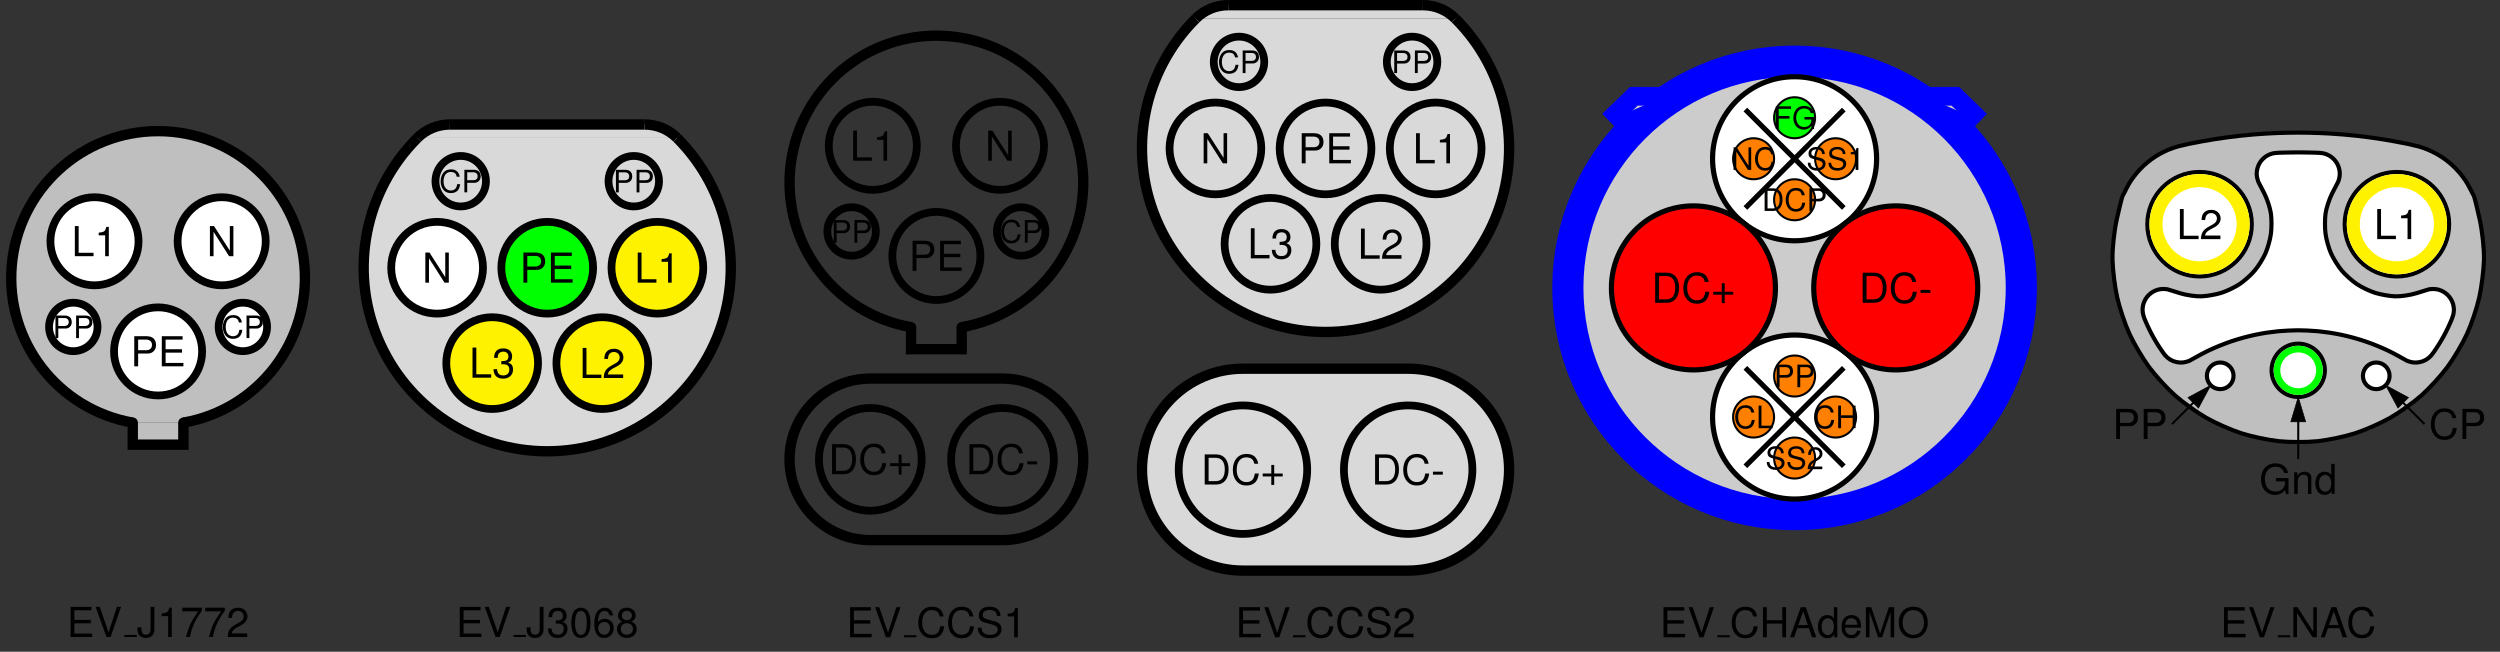 <?xml version="1.0" encoding="UTF-8"?>
<svg xmlns="http://www.w3.org/2000/svg" xmlns:xlink="http://www.w3.org/1999/xlink" width="482.571pt" height="125.803pt" viewBox="0 0 482.571 125.803" version="1.1">
<rect x="0" y="0" width="482.571" height="125.803" fill="#333333" stroke="none"/>
<defs>
<g>
<symbol overflow="visible" id="glyph0-0">
<path style="stroke:none;" d=""/>
</symbol>
<symbol overflow="visible" id="glyph0-1">
<path style="stroke:none;" d="M 1.375 -5.812 L 0.641 -5.812 L 0.641 0 L 4.25 0 L 4.25 -0.656 L 1.375 -0.656 Z M 1.375 -5.812 "/>
</symbol>
<symbol overflow="visible" id="glyph0-2">
<path style="stroke:none;" d="M 2.062 -4.031 L 2.062 0 L 2.766 0 L 2.766 -5.656 L 2.297 -5.656 C 2.062 -4.781 1.891 -4.656 0.812 -4.531 L 0.812 -4.031 Z M 2.062 -4.031 "/>
</symbol>
<symbol overflow="visible" id="glyph0-3">
<path style="stroke:none;" d="M 5.141 -5.812 L 4.453 -5.812 L 4.453 -1.062 L 1.406 -5.812 L 0.609 -5.812 L 0.609 0 L 1.312 0 L 1.312 -4.703 L 4.312 0 L 5.141 0 Z M 5.141 -5.812 "/>
</symbol>
<symbol overflow="visible" id="glyph0-4">
<path style="stroke:none;" d="M 1.469 -2.469 L 3.297 -2.469 C 3.75 -2.469 4.109 -2.594 4.422 -2.875 C 4.766 -3.203 4.922 -3.562 4.922 -4.109 C 4.922 -5.203 4.266 -5.812 3.125 -5.812 L 0.719 -5.812 L 0.719 0 L 1.469 0 Z M 1.469 -3.109 L 1.469 -5.156 L 3.016 -5.156 C 3.719 -5.156 4.141 -4.766 4.141 -4.141 C 4.141 -3.5 3.719 -3.109 3.016 -3.109 Z M 1.469 -3.109 "/>
</symbol>
<symbol overflow="visible" id="glyph0-5">
<path style="stroke:none;" d="M 1.453 -2.641 L 4.625 -2.641 L 4.625 -3.297 L 1.453 -3.297 L 1.453 -5.156 L 4.734 -5.156 L 4.734 -5.812 L 0.719 -5.812 L 0.719 0 L 4.891 0 L 4.891 -0.656 L 1.453 -0.656 Z M 1.453 -2.641 "/>
</symbol>
<symbol overflow="visible" id="glyph0-6">
<path style="stroke:none;" d="M 4.031 -0.688 L 1.062 -0.688 C 1.125 -1.156 1.391 -1.453 2.078 -1.859 L 2.875 -2.281 C 3.672 -2.719 4.078 -3.297 4.078 -4 C 4.078 -4.469 3.875 -4.906 3.547 -5.203 C 3.219 -5.5 2.797 -5.656 2.266 -5.656 C 1.547 -5.656 1.016 -5.391 0.703 -4.922 C 0.5 -4.609 0.422 -4.266 0.391 -3.688 L 1.094 -3.688 C 1.125 -4.078 1.172 -4.297 1.266 -4.484 C 1.453 -4.828 1.812 -5.031 2.234 -5.031 C 2.875 -5.031 3.359 -4.578 3.359 -3.969 C 3.359 -3.531 3.094 -3.141 2.594 -2.859 L 1.859 -2.453 C 0.672 -1.781 0.328 -1.25 0.266 0 L 4.031 0 Z M 4.031 -0.688 "/>
</symbol>
<symbol overflow="visible" id="glyph0-7">
<path style="stroke:none;" d="M 1.766 -2.594 L 2.141 -2.594 C 2.922 -2.594 3.312 -2.25 3.312 -1.562 C 3.312 -0.859 2.875 -0.438 2.141 -0.438 C 1.375 -0.438 1 -0.828 0.953 -1.641 L 0.25 -1.641 C 0.281 -1.188 0.359 -0.891 0.5 -0.641 C 0.781 -0.094 1.344 0.188 2.125 0.188 C 3.281 0.188 4.031 -0.516 4.031 -1.578 C 4.031 -2.297 3.75 -2.688 3.078 -2.922 C 3.609 -3.125 3.859 -3.531 3.859 -4.094 C 3.859 -5.062 3.219 -5.656 2.141 -5.656 C 1 -5.656 0.391 -5.031 0.375 -3.828 L 1.078 -3.828 C 1.078 -4.172 1.109 -4.359 1.203 -4.531 C 1.359 -4.844 1.719 -5.031 2.156 -5.031 C 2.766 -5.031 3.141 -4.672 3.141 -4.078 C 3.141 -3.672 3 -3.438 2.688 -3.312 C 2.5 -3.234 2.25 -3.203 1.766 -3.188 Z M 1.766 -2.594 "/>
</symbol>
<symbol overflow="visible" id="glyph0-8">
<path style="stroke:none;" d="M 0.703 0 L 2.953 0 C 4.422 0 5.312 -1.094 5.312 -2.906 C 5.312 -4.703 4.422 -5.812 2.953 -5.812 L 0.703 -5.812 Z M 1.453 -0.656 L 1.453 -5.156 L 2.828 -5.156 C 3.969 -5.156 4.578 -4.375 4.578 -2.906 C 4.578 -1.438 3.969 -0.656 2.828 -0.656 Z M 1.453 -0.656 "/>
</symbol>
<symbol overflow="visible" id="glyph0-9">
<path style="stroke:none;" d="M 5.281 -4.016 C 5.047 -5.281 4.312 -5.906 3.031 -5.906 C 2.25 -5.906 1.625 -5.656 1.188 -5.172 C 0.672 -4.609 0.375 -3.781 0.375 -2.844 C 0.375 -1.875 0.672 -1.062 1.234 -0.5 C 1.672 -0.031 2.25 0.188 3 0.188 C 4.422 0.188 5.219 -0.578 5.391 -2.125 L 4.625 -2.125 C 4.562 -1.719 4.484 -1.453 4.359 -1.219 C 4.125 -0.734 3.641 -0.469 3.016 -0.469 C 1.859 -0.469 1.125 -1.391 1.125 -2.844 C 1.125 -4.328 1.828 -5.25 2.953 -5.25 C 3.422 -5.25 3.859 -5.109 4.094 -4.891 C 4.312 -4.688 4.438 -4.438 4.516 -4.016 Z M 5.281 -4.016 "/>
</symbol>
<symbol overflow="visible" id="glyph0-10">
<path style="stroke:none;" d="M 4.25 -2.125 L 2.609 -2.125 L 2.609 -3.781 L 2.047 -3.781 L 2.047 -2.125 L 0.391 -2.125 L 0.391 -1.562 L 2.047 -1.562 L 2.047 0.078 L 2.609 0.078 L 2.609 -1.562 L 4.25 -1.562 Z M 4.25 -2.125 "/>
</symbol>
<symbol overflow="visible" id="glyph0-11">
<path style="stroke:none;" d="M 2.266 -2.484 L 0.359 -2.484 L 0.359 -1.906 L 2.266 -1.906 Z M 2.266 -2.484 "/>
</symbol>
<symbol overflow="visible" id="glyph0-12">
<path style="stroke:none;" d="M 5.656 -3.062 L 3.234 -3.062 L 3.234 -2.422 L 5 -2.422 L 5 -2.25 C 5 -1.219 4.234 -0.469 3.172 -0.469 C 2.578 -0.469 2.047 -0.688 1.703 -1.062 C 1.328 -1.469 1.094 -2.172 1.094 -2.891 C 1.094 -4.312 1.906 -5.25 3.125 -5.25 C 4.016 -5.25 4.656 -4.797 4.812 -4.047 L 5.562 -4.047 C 5.359 -5.234 4.469 -5.906 3.141 -5.906 C 2.438 -5.906 1.859 -5.719 1.406 -5.344 C 0.734 -4.797 0.344 -3.891 0.344 -2.844 C 0.344 -1.062 1.438 0.188 3.016 0.188 C 3.797 0.188 4.438 -0.109 5 -0.734 L 5.172 0.031 L 5.656 0.031 Z M 5.656 -3.062 "/>
</symbol>
<symbol overflow="visible" id="glyph0-13">
<path style="stroke:none;" d="M 0.562 -4.172 L 0.562 0 L 1.234 0 L 1.234 -2.297 C 1.234 -3.156 1.672 -3.719 2.359 -3.719 C 2.891 -3.719 3.219 -3.391 3.219 -2.891 L 3.219 0 L 3.875 0 L 3.875 -3.156 C 3.875 -3.844 3.359 -4.297 2.562 -4.297 C 1.938 -4.297 1.531 -4.062 1.172 -3.469 L 1.172 -4.172 Z M 0.562 -4.172 "/>
</symbol>
<symbol overflow="visible" id="glyph0-14">
<path style="stroke:none;" d="M 3.938 -5.812 L 3.281 -5.812 L 3.281 -3.656 C 3 -4.078 2.562 -4.297 2 -4.297 C 0.922 -4.297 0.203 -3.422 0.203 -2.094 C 0.203 -0.688 0.906 0.188 2.031 0.188 C 2.594 0.188 3 -0.031 3.359 -0.547 L 3.359 0 L 3.938 0 Z M 2.109 -3.672 C 2.828 -3.672 3.281 -3.031 3.281 -2.047 C 3.281 -1.078 2.828 -0.438 2.125 -0.438 C 1.391 -0.438 0.906 -1.078 0.906 -2.062 C 0.906 -3.031 1.391 -3.672 2.109 -3.672 Z M 2.109 -3.672 "/>
</symbol>
<symbol overflow="visible" id="glyph0-15">
<path style="stroke:none;" d="M 3.125 0 L 5.141 -5.812 L 4.344 -5.812 L 2.734 -0.891 L 1.031 -5.812 L 0.234 -5.812 L 2.328 0 Z M 3.125 0 "/>
</symbol>
<symbol overflow="visible" id="glyph0-16">
<path style="stroke:none;" d="M 4.75 -4.109 C 4.734 -5.25 3.953 -5.906 2.625 -5.906 C 1.344 -5.906 0.562 -5.25 0.562 -4.203 C 0.562 -3.484 0.938 -3.047 1.703 -2.844 L 3.141 -2.469 C 3.875 -2.266 4.203 -1.969 4.203 -1.516 C 4.203 -1.219 4.047 -0.891 3.797 -0.719 C 3.562 -0.562 3.203 -0.469 2.719 -0.469 C 2.094 -0.469 1.672 -0.625 1.391 -0.953 C 1.172 -1.219 1.078 -1.484 1.078 -1.844 L 0.375 -1.844 C 0.391 -1.312 0.5 -0.969 0.719 -0.641 C 1.125 -0.109 1.797 0.188 2.672 0.188 C 3.375 0.188 3.938 0.031 4.312 -0.266 C 4.703 -0.578 4.953 -1.094 4.953 -1.594 C 4.953 -2.312 4.5 -2.844 3.719 -3.047 L 2.25 -3.438 C 1.547 -3.641 1.297 -3.859 1.297 -4.297 C 1.297 -4.891 1.812 -5.281 2.594 -5.281 C 3.516 -5.281 4.047 -4.859 4.047 -4.109 Z M 4.75 -4.109 "/>
</symbol>
<symbol overflow="visible" id="glyph0-17">
<path style="stroke:none;" d="M 3.781 -1.75 L 4.375 0 L 5.203 0 L 3.156 -5.812 L 2.203 -5.812 L 0.141 0 L 0.922 0 L 1.531 -1.75 Z M 3.562 -2.359 L 1.719 -2.359 L 2.672 -5.016 Z M 3.562 -2.359 "/>
</symbol>
<symbol overflow="visible" id="glyph0-18">
<path style="stroke:none;" d="M 4.391 -2.641 L 4.391 0 L 5.125 0 L 5.125 -5.812 L 4.391 -5.812 L 4.391 -3.297 L 1.406 -3.297 L 1.406 -5.812 L 0.656 -5.812 L 0.656 0 L 1.406 0 L 1.406 -2.641 Z M 4.391 -2.641 "/>
</symbol>
<symbol overflow="visible" id="glyph0-19">
<path style="stroke:none;" d="M 4.094 -1.859 C 4.094 -2.5 4.047 -2.891 3.922 -3.203 C 3.656 -3.875 3.016 -4.297 2.234 -4.297 C 1.062 -4.297 0.312 -3.406 0.312 -2.031 C 0.312 -0.656 1.047 0.188 2.219 0.188 C 3.172 0.188 3.828 -0.359 4 -1.266 L 3.328 -1.266 C 3.141 -0.719 2.766 -0.438 2.234 -0.438 C 1.812 -0.438 1.453 -0.625 1.234 -0.969 C 1.078 -1.219 1.016 -1.453 1.016 -1.859 Z M 1.031 -2.406 C 1.078 -3.172 1.547 -3.688 2.219 -3.688 C 2.875 -3.688 3.375 -3.141 3.375 -2.453 C 3.375 -2.438 3.375 -2.422 3.375 -2.406 Z M 1.031 -2.406 "/>
</symbol>
<symbol overflow="visible" id="glyph0-20">
<path style="stroke:none;" d="M 3.734 0 L 5.359 -4.875 L 5.359 0 L 6.062 0 L 6.062 -5.812 L 5.031 -5.812 L 3.344 -0.75 L 1.625 -5.812 L 0.594 -5.812 L 0.594 0 L 1.297 0 L 1.297 -4.875 L 2.953 0 Z M 3.734 0 "/>
</symbol>
<symbol overflow="visible" id="glyph0-21">
<path style="stroke:none;" d="M 3.094 -5.906 C 1.438 -5.906 0.297 -4.672 0.297 -2.859 C 0.297 -1.047 1.438 0.188 3.109 0.188 C 3.812 0.188 4.438 -0.031 4.906 -0.438 C 5.531 -0.969 5.906 -1.859 5.906 -2.812 C 5.906 -4.688 4.812 -5.906 3.094 -5.906 Z M 3.094 -5.25 C 4.359 -5.25 5.172 -4.297 5.172 -2.828 C 5.172 -1.422 4.328 -0.469 3.109 -0.469 C 1.875 -0.469 1.047 -1.422 1.047 -2.859 C 1.047 -4.297 1.875 -5.25 3.094 -5.25 Z M 3.094 -5.25 "/>
</symbol>
<symbol overflow="visible" id="glyph0-22">
<path style="stroke:none;" d="M 2.656 -5.812 L 2.656 -1.719 C 2.656 -1.266 2.609 -1 2.469 -0.797 C 2.328 -0.578 2.062 -0.438 1.766 -0.438 C 1.203 -0.438 0.891 -0.812 0.891 -1.484 L 0.891 -1.859 L 0.141 -1.859 L 0.141 -1.359 C 0.141 -0.422 0.75 0.188 1.75 0.188 C 2.766 0.188 3.391 -0.453 3.391 -1.453 L 3.391 -5.812 Z M 2.656 -5.812 "/>
</symbol>
<symbol overflow="visible" id="glyph0-23">
<path style="stroke:none;" d="M 2.188 -5.656 C 1.672 -5.656 1.188 -5.422 0.891 -5.031 C 0.531 -4.531 0.344 -3.781 0.344 -2.734 C 0.344 -0.828 0.984 0.188 2.188 0.188 C 3.391 0.188 4.047 -0.828 4.047 -2.688 C 4.047 -3.781 3.859 -4.516 3.484 -5.031 C 3.203 -5.422 2.719 -5.656 2.188 -5.656 Z M 2.188 -5.031 C 2.953 -5.031 3.328 -4.266 3.328 -2.75 C 3.328 -1.141 2.953 -0.391 2.172 -0.391 C 1.438 -0.391 1.062 -1.172 1.062 -2.719 C 1.062 -4.266 1.438 -5.031 2.188 -5.031 Z M 2.188 -5.031 "/>
</symbol>
<symbol overflow="visible" id="glyph0-24">
<path style="stroke:none;" d="M 3.969 -4.172 C 3.828 -5.094 3.234 -5.656 2.359 -5.656 C 1.75 -5.656 1.188 -5.344 0.859 -4.844 C 0.5 -4.297 0.344 -3.609 0.344 -2.578 C 0.344 -1.625 0.484 -1.016 0.828 -0.516 C 1.125 -0.062 1.625 0.188 2.234 0.188 C 3.312 0.188 4.094 -0.609 4.094 -1.719 C 4.094 -2.766 3.375 -3.516 2.359 -3.516 C 1.797 -3.516 1.359 -3.297 1.062 -2.891 C 1.062 -4.266 1.516 -5.031 2.312 -5.031 C 2.812 -5.031 3.156 -4.719 3.266 -4.172 Z M 2.266 -2.891 C 2.953 -2.891 3.375 -2.422 3.375 -1.672 C 3.375 -0.953 2.891 -0.438 2.25 -0.438 C 1.594 -0.438 1.094 -0.984 1.094 -1.703 C 1.094 -2.406 1.578 -2.891 2.266 -2.891 Z M 2.266 -2.891 "/>
</symbol>
<symbol overflow="visible" id="glyph0-25">
<path style="stroke:none;" d="M 3.109 -2.969 C 3.703 -3.328 3.891 -3.609 3.891 -4.141 C 3.891 -5.031 3.203 -5.656 2.188 -5.656 C 1.188 -5.656 0.5 -5.031 0.5 -4.141 C 0.5 -3.625 0.688 -3.328 1.266 -2.969 C 0.609 -2.656 0.297 -2.188 0.297 -1.562 C 0.297 -0.531 1.078 0.188 2.188 0.188 C 3.312 0.188 4.094 -0.531 4.094 -1.562 C 4.094 -2.188 3.766 -2.656 3.109 -2.969 Z M 2.188 -5.031 C 2.781 -5.031 3.172 -4.672 3.172 -4.125 C 3.172 -3.609 2.781 -3.25 2.188 -3.25 C 1.609 -3.25 1.219 -3.609 1.219 -4.141 C 1.219 -4.672 1.609 -5.031 2.188 -5.031 Z M 2.188 -2.656 C 2.891 -2.656 3.375 -2.219 3.375 -1.547 C 3.375 -0.891 2.891 -0.438 2.172 -0.438 C 1.484 -0.438 1.016 -0.891 1.016 -1.547 C 1.016 -2.219 1.484 -2.656 2.188 -2.656 Z M 2.188 -2.656 "/>
</symbol>
<symbol overflow="visible" id="glyph0-26">
<path style="stroke:none;" d="M 4.141 -5.656 L 0.359 -5.656 L 0.359 -4.953 L 3.422 -4.953 C 2.078 -3.031 1.516 -1.859 1.094 0 L 1.844 0 C 2.156 -1.812 2.875 -3.359 4.141 -5.062 Z M 4.141 -5.656 "/>
</symbol>
<symbol overflow="visible" id="glyph1-0">
<path style="stroke:none;" d=""/>
</symbol>
<symbol overflow="visible" id="glyph1-1">
<path style="stroke:none;" d="M 1.094 -1.844 L 2.469 -1.844 C 2.812 -1.844 3.078 -1.953 3.312 -2.156 C 3.578 -2.406 3.688 -2.688 3.688 -3.078 C 3.688 -3.906 3.203 -4.359 2.344 -4.359 L 0.547 -4.359 L 0.547 0 L 1.094 0 Z M 1.094 -2.344 L 1.094 -3.875 L 2.266 -3.875 C 2.797 -3.875 3.109 -3.578 3.109 -3.109 C 3.109 -2.625 2.797 -2.344 2.266 -2.344 Z M 1.094 -2.344 "/>
</symbol>
<symbol overflow="visible" id="glyph1-2">
<path style="stroke:none;" d="M 3.969 -3.016 C 3.781 -3.969 3.234 -4.438 2.281 -4.438 C 1.688 -4.438 1.219 -4.25 0.891 -3.891 C 0.5 -3.453 0.281 -2.844 0.281 -2.125 C 0.281 -1.406 0.516 -0.797 0.922 -0.375 C 1.25 -0.031 1.688 0.141 2.25 0.141 C 3.328 0.141 3.922 -0.438 4.047 -1.594 L 3.484 -1.594 C 3.422 -1.297 3.375 -1.094 3.281 -0.922 C 3.094 -0.562 2.734 -0.359 2.266 -0.359 C 1.391 -0.359 0.844 -1.047 0.844 -2.141 C 0.844 -3.25 1.375 -3.938 2.219 -3.938 C 2.562 -3.938 2.891 -3.844 3.078 -3.672 C 3.234 -3.516 3.328 -3.328 3.391 -3.016 Z M 3.969 -3.016 "/>
</symbol>
<symbol overflow="visible" id="glyph1-3">
<path style="stroke:none;" d="M 1.094 -1.984 L 3.172 -1.984 L 3.172 -2.484 L 1.094 -2.484 L 1.094 -3.875 L 3.469 -3.875 L 3.469 -4.359 L 0.531 -4.359 L 0.531 0 L 1.094 0 Z M 1.094 -1.984 "/>
</symbol>
<symbol overflow="visible" id="glyph1-4">
<path style="stroke:none;" d="M 4.25 -2.297 L 2.422 -2.297 L 2.422 -1.812 L 3.75 -1.812 L 3.75 -1.688 C 3.75 -0.922 3.172 -0.359 2.375 -0.359 C 1.938 -0.359 1.531 -0.516 1.281 -0.797 C 1 -1.109 0.812 -1.625 0.812 -2.172 C 0.812 -3.234 1.438 -3.938 2.359 -3.938 C 3.016 -3.938 3.5 -3.609 3.609 -3.047 L 4.188 -3.047 C 4.031 -3.922 3.359 -4.438 2.359 -4.438 C 1.828 -4.438 1.391 -4.297 1.047 -4.016 C 0.547 -3.594 0.266 -2.922 0.266 -2.141 C 0.266 -0.797 1.078 0.141 2.266 0.141 C 2.859 0.141 3.328 -0.078 3.75 -0.562 L 3.891 0.031 L 4.25 0.031 Z M 4.25 -2.297 "/>
</symbol>
<symbol overflow="visible" id="glyph1-5">
<path style="stroke:none;" d="M 3.859 -4.359 L 3.344 -4.359 L 3.344 -0.797 L 1.062 -4.359 L 0.453 -4.359 L 0.453 0 L 0.984 0 L 0.984 -3.531 L 3.234 0 L 3.859 0 Z M 3.859 -4.359 "/>
</symbol>
<symbol overflow="visible" id="glyph1-6">
<path style="stroke:none;" d="M 0.531 0 L 2.219 0 C 3.312 0 3.984 -0.828 3.984 -2.188 C 3.984 -3.531 3.328 -4.359 2.219 -4.359 L 0.531 -4.359 Z M 1.094 -0.484 L 1.094 -3.875 L 2.125 -3.875 C 2.984 -3.875 3.438 -3.297 3.438 -2.172 C 3.438 -1.078 2.984 -0.484 2.125 -0.484 Z M 1.094 -0.484 "/>
</symbol>
<symbol overflow="visible" id="glyph1-7">
<path style="stroke:none;" d="M 3.562 -3.078 C 3.562 -3.938 2.969 -4.438 1.969 -4.438 C 1.016 -4.438 0.422 -3.938 0.422 -3.156 C 0.422 -2.625 0.703 -2.281 1.281 -2.141 L 2.359 -1.844 C 2.906 -1.703 3.156 -1.484 3.156 -1.141 C 3.156 -0.906 3.031 -0.672 2.844 -0.531 C 2.672 -0.422 2.406 -0.359 2.047 -0.359 C 1.578 -0.359 1.25 -0.469 1.047 -0.719 C 0.875 -0.906 0.812 -1.125 0.812 -1.391 L 0.281 -1.391 C 0.297 -0.984 0.375 -0.719 0.547 -0.484 C 0.844 -0.078 1.344 0.141 2.016 0.141 C 2.531 0.141 2.953 0.016 3.234 -0.203 C 3.531 -0.438 3.719 -0.812 3.719 -1.203 C 3.719 -1.734 3.375 -2.125 2.781 -2.297 L 1.688 -2.578 C 1.172 -2.734 0.969 -2.891 0.969 -3.234 C 0.969 -3.672 1.359 -3.969 1.953 -3.969 C 2.641 -3.969 3.031 -3.656 3.047 -3.078 Z M 3.562 -3.078 "/>
</symbol>
<symbol overflow="visible" id="glyph1-8">
<path style="stroke:none;" d="M 1.547 -3.016 L 1.547 0 L 2.078 0 L 2.078 -4.25 L 1.734 -4.25 C 1.547 -3.594 1.422 -3.5 0.609 -3.406 L 0.609 -3.016 Z M 1.547 -3.016 "/>
</symbol>
<symbol overflow="visible" id="glyph1-9">
<path style="stroke:none;" d="M 1.031 -4.359 L 0.484 -4.359 L 0.484 0 L 3.188 0 L 3.188 -0.484 L 1.031 -0.484 Z M 1.031 -4.359 "/>
</symbol>
<symbol overflow="visible" id="glyph1-10">
<path style="stroke:none;" d="M 3.297 -1.984 L 3.297 0 L 3.859 0 L 3.859 -4.359 L 3.297 -4.359 L 3.297 -2.484 L 1.047 -2.484 L 1.047 -4.359 L 0.5 -4.359 L 0.5 0 L 1.062 0 L 1.062 -1.984 Z M 3.297 -1.984 "/>
</symbol>
<symbol overflow="visible" id="glyph1-11">
<path style="stroke:none;" d="M 3.031 -0.516 L 0.797 -0.516 C 0.844 -0.875 1.047 -1.094 1.562 -1.391 L 2.156 -1.719 C 2.75 -2.047 3.062 -2.484 3.062 -3 C 3.062 -3.344 2.922 -3.688 2.656 -3.906 C 2.406 -4.141 2.094 -4.25 1.703 -4.25 C 1.156 -4.25 0.766 -4.047 0.531 -3.688 C 0.375 -3.469 0.312 -3.203 0.297 -2.766 L 0.828 -2.766 C 0.844 -3.062 0.875 -3.234 0.953 -3.375 C 1.094 -3.625 1.359 -3.781 1.688 -3.781 C 2.156 -3.781 2.516 -3.438 2.516 -2.984 C 2.516 -2.656 2.328 -2.359 1.938 -2.141 L 1.391 -1.844 C 0.516 -1.328 0.25 -0.938 0.203 0 L 3.031 0 Z M 3.031 -0.516 "/>
</symbol>
</g>
<clipPath id="clip1">
  <path d="M 124 44 L 238 44 L 238 125.805 L 124 125.805 Z M 124 44 "/>
</clipPath>
<clipPath id="clip2">
  <path d="M 192 42 L 320 42 L 320 125.805 L 192 125.805 Z M 192 42 "/>
</clipPath>
<clipPath id="clip3">
  <path d="M 217 0 L 476 0 L 476 125.805 L 217 125.805 Z M 217 0 "/>
</clipPath>
<clipPath id="clip4">
  <path d="M 396 14 L 482.57 14 L 482.57 97 L 396 97 Z M 396 14 "/>
</clipPath>
<clipPath id="clip5">
  <path d="M 441 21 L 482.57 21 L 482.57 65 L 441 65 Z M 441 21 "/>
</clipPath>
<clipPath id="clip6">
  <path d="M 418 0 L 482.57 0 L 482.57 88 L 418 88 Z M 418 0 "/>
</clipPath>
<clipPath id="clip7">
  <path d="M 402 18 L 482.57 18 L 482.57 82 L 402 82 Z M 402 18 "/>
</clipPath>
</defs>
<g id="surface1">
<path style=" stroke:none;fill-rule:nonzero;fill:rgb(75%,75%,75%);fill-opacity:1;" d="M 25.625 81.582 L 25.625 85.832 L 35.398 85.832 L 35.398 81.582 Z M 25.625 81.582 "/>
<path style="fill:none;stroke-width:2;stroke-linecap:butt;stroke-linejoin:miter;stroke:rgb(0%,0%,0%);stroke-opacity:1;stroke-miterlimit:10;" d="M 23.459 -21.01 L 23.459 -25.26 L 33.232 -25.26 L 33.232 -21.01 " transform="matrix(1,0,0,-1,2.166,60.572)"/>
<path style=" stroke:none;fill-rule:nonzero;fill:rgb(75%,75%,75%);fill-opacity:1;" d="M 35.398 81.582 C 49.883 79.047 60.023 65.855 58.754 51.207 C 57.48 36.555 45.219 25.312 30.512 25.312 C 15.809 25.312 3.543 36.555 2.273 51.207 C 1 65.855 11.141 79.047 25.625 81.582 Z M 35.398 81.582 "/>
<path style="fill:none;stroke-width:2;stroke-linecap:butt;stroke-linejoin:miter;stroke:rgb(0%,0%,0%);stroke-opacity:1;stroke-miterlimit:10;" d="M 33.232 -21.01 C 47.717 -18.475 57.857 -5.283 56.588 9.365 C 55.314 24.017 43.053 35.26 28.346 35.26 C 13.643 35.26 1.377 24.017 0.107 9.365 C -1.166 -5.283 8.975 -18.475 23.459 -21.01 " transform="matrix(1,0,0,-1,2.166,60.572)"/>
<path style="fill:none;stroke-width:1;stroke-linecap:butt;stroke-linejoin:miter;stroke:rgb(0%,0%,0%);stroke-opacity:1;stroke-miterlimit:10;" d="M 23.959 -21.01 C 23.959 -20.733 23.736 -20.51 23.459 -20.51 C 23.186 -20.51 22.959 -20.733 22.959 -21.01 C 22.959 -21.283 23.186 -21.506 23.459 -21.506 C 23.736 -21.506 23.959 -21.283 23.959 -21.01 Z M 23.959 -21.01 " transform="matrix(1,0,0,-1,2.166,60.572)"/>
<path style="fill:none;stroke-width:1;stroke-linecap:butt;stroke-linejoin:miter;stroke:rgb(0%,0%,0%);stroke-opacity:1;stroke-miterlimit:10;" d="M 33.732 -21.01 C 33.732 -20.733 33.51 -20.51 33.232 -20.51 C 32.955 -20.51 32.732 -20.733 32.732 -21.01 C 32.732 -21.283 32.955 -21.506 33.232 -21.506 C 33.51 -21.506 33.732 -21.283 33.732 -21.01 Z M 33.732 -21.01 " transform="matrix(1,0,0,-1,2.166,60.572)"/>
<path style="fill-rule:nonzero;fill:rgb(100%,100%,100%);fill-opacity:1;stroke-width:1.5;stroke-linecap:butt;stroke-linejoin:miter;stroke:rgb(0%,0%,0%);stroke-opacity:1;stroke-miterlimit:10;" d="M 24.576 14.002 C 24.576 18.697 20.768 22.502 16.072 22.502 C 11.377 22.502 7.568 18.697 7.568 14.002 C 7.568 9.302 11.377 5.498 16.072 5.498 C 20.768 5.498 24.576 9.302 24.576 14.002 Z M 24.576 14.002 " transform="matrix(1,0,0,-1,2.166,60.572)"/>
<g style="fill:rgb(0%,0%,0%);fill-opacity:1;">
  <use xlink:href="#glyph0-1" x="13.806" y="49.451"/>
  <use xlink:href="#glyph0-2" x="18.237" y="49.451"/>
</g>
<path style="fill-rule:nonzero;fill:rgb(100%,100%,100%);fill-opacity:1;stroke-width:1.5;stroke-linecap:butt;stroke-linejoin:miter;stroke:rgb(0%,0%,0%);stroke-opacity:1;stroke-miterlimit:10;" d="M 49.123 14.002 C 49.123 18.697 45.318 22.502 40.623 22.502 C 35.924 22.502 32.119 18.697 32.119 14.002 C 32.119 9.302 35.924 5.498 40.623 5.498 C 45.318 5.498 49.123 9.302 49.123 14.002 Z M 49.123 14.002 " transform="matrix(1,0,0,-1,2.166,60.572)"/>
<g style="fill:rgb(0%,0%,0%);fill-opacity:1;">
  <use xlink:href="#glyph0-3" x="39.909" y="49.451"/>
</g>
<path style="fill-rule:nonzero;fill:rgb(100%,100%,100%);fill-opacity:1;stroke-width:1.5;stroke-linecap:butt;stroke-linejoin:miter;stroke:rgb(0%,0%,0%);stroke-opacity:1;stroke-miterlimit:10;" d="M 36.85 -7.26 C 36.85 -2.565 33.045 1.244 28.346 1.244 C 23.65 1.244 19.846 -2.565 19.846 -7.26 C 19.846 -11.955 23.65 -15.764 28.346 -15.764 C 33.045 -15.764 36.85 -11.955 36.85 -7.26 Z M 36.85 -7.26 " transform="matrix(1,0,0,-1,2.166,60.572)"/>
<g style="fill:rgb(0%,0%,0%);fill-opacity:1;">
  <use xlink:href="#glyph0-4" x="25.196" y="70.711"/>
  <use xlink:href="#glyph0-5" x="30.512" y="70.711"/>
</g>
<path style="fill-rule:nonzero;fill:rgb(100%,100%,100%);fill-opacity:1;stroke-width:1.5;stroke-linecap:butt;stroke-linejoin:miter;stroke:rgb(0%,0%,0%);stroke-opacity:1;stroke-miterlimit:10;" d="M 16.658 -2.533 C 16.658 0.049 14.564 2.142 11.982 2.142 C 9.396 2.142 7.303 0.049 7.303 -2.533 C 7.303 -5.119 9.396 -7.213 11.982 -7.213 C 14.564 -7.213 16.658 -5.119 16.658 -2.533 Z M 16.658 -2.533 " transform="matrix(1,0,0,-1,2.166,60.572)"/>
<path style="fill-rule:nonzero;fill:rgb(100%,100%,100%);fill-opacity:1;stroke-width:1.5;stroke-linecap:butt;stroke-linejoin:miter;stroke:rgb(0%,0%,0%);stroke-opacity:1;stroke-miterlimit:10;" d="M 49.389 -2.533 C 49.389 0.049 47.295 2.142 44.713 2.142 C 42.131 2.142 40.037 0.049 40.037 -2.533 C 40.037 -5.119 42.131 -7.213 44.713 -7.213 C 47.295 -7.213 49.389 -5.119 49.389 -2.533 Z M 49.389 -2.533 " transform="matrix(1,0,0,-1,2.166,60.572)"/>
<g style="fill:rgb(0%,0%,0%);fill-opacity:1;">
  <use xlink:href="#glyph1-1" x="10.159" y="65.266"/>
  <use xlink:href="#glyph1-1" x="14.146" y="65.266"/>
</g>
<g style="fill:rgb(0%,0%,0%);fill-opacity:1;">
  <use xlink:href="#glyph1-2" x="42.726" y="65.26"/>
  <use xlink:href="#glyph1-1" x="47.042" y="65.26"/>
</g>
<path style=" stroke:none;fill-rule:nonzero;fill:rgb(84.999%,84.999%,84.999%);fill-opacity:1;" d="M 80.574 26.625 C 70.441 36.758 67.41 52 72.895 65.238 C 78.379 78.48 91.301 87.113 105.633 87.113 C 119.961 87.113 132.883 78.48 138.367 65.238 C 143.852 52 140.82 36.758 130.688 26.625 Z M 80.574 26.625 "/>
<path style="fill:none;stroke-width:2;stroke-linecap:butt;stroke-linejoin:miter;stroke:rgb(0%,0%,0%);stroke-opacity:1;stroke-miterlimit:10;" d="M 78.408 33.947 C 68.275 23.814 65.244 8.572 70.729 -4.666 C 76.213 -17.908 89.135 -26.541 103.467 -26.541 C 117.795 -26.541 130.717 -17.908 136.201 -4.666 C 141.686 8.572 138.654 23.814 128.522 33.947 " transform="matrix(1,0,0,-1,2.166,60.572)"/>
<path style=" stroke:none;fill-rule:nonzero;fill:rgb(84.999%,84.999%,84.999%);fill-opacity:1;" d="M 130.688 26.625 L 124.422 24.031 L 86.84 24.031 L 80.574 26.625 Z M 130.688 26.625 "/>
<path style="fill:none;stroke-width:2;stroke-linecap:butt;stroke-linejoin:miter;stroke:rgb(0%,0%,0%);stroke-opacity:1;stroke-miterlimit:10;" d="M 128.522 33.947 C 126.857 35.607 124.607 36.541 122.256 36.541 " transform="matrix(1,0,0,-1,2.166,60.572)"/>
<path style="fill:none;stroke-width:2;stroke-linecap:butt;stroke-linejoin:miter;stroke:rgb(0%,0%,0%);stroke-opacity:1;stroke-miterlimit:10;" d="M 122.256 36.541 L 84.674 36.541 " transform="matrix(1,0,0,-1,2.166,60.572)"/>
<path style="fill:none;stroke-width:2;stroke-linecap:butt;stroke-linejoin:miter;stroke:rgb(0%,0%,0%);stroke-opacity:1;stroke-miterlimit:10;" d="M 84.674 36.541 C 82.326 36.541 80.072 35.607 78.408 33.947 " transform="matrix(1,0,0,-1,2.166,60.572)"/>
<path style="fill-rule:nonzero;fill:rgb(0%,100%,0%);fill-opacity:1;stroke-width:1.5;stroke-linecap:butt;stroke-linejoin:miter;stroke:rgb(0%,0%,0%);stroke-opacity:1;stroke-miterlimit:10;" d="M 112.322 8.892 C 112.322 13.783 108.357 17.748 103.467 17.748 C 98.572 17.748 94.607 13.783 94.607 8.892 C 94.607 3.998 98.572 0.033 103.467 0.033 C 108.357 0.033 112.322 3.998 112.322 8.892 Z M 112.322 8.892 " transform="matrix(1,0,0,-1,2.166,60.572)"/>
<g style="fill:rgb(0%,0%,0%);fill-opacity:1;">
  <use xlink:href="#glyph0-4" x="100.314" y="54.56"/>
  <use xlink:href="#glyph0-5" x="105.63" y="54.56"/>
</g>
<path style="fill:none;stroke-width:1.5;stroke-linecap:butt;stroke-linejoin:miter;stroke:rgb(0%,0%,0%);stroke-opacity:1;stroke-miterlimit:10;" d="M 125.041 25.595 C 125.041 28.287 122.861 30.467 120.17 30.467 C 117.479 30.467 115.295 28.287 115.295 25.595 C 115.295 22.904 117.479 20.724 120.17 20.724 C 122.861 20.724 125.041 22.904 125.041 25.595 Z M 125.041 25.595 " transform="matrix(1,0,0,-1,2.166,60.572)"/>
<path style="fill:none;stroke-width:1.5;stroke-linecap:butt;stroke-linejoin:miter;stroke:rgb(0%,0%,0%);stroke-opacity:1;stroke-miterlimit:10;" d="M 91.635 25.595 C 91.635 28.287 89.451 30.467 86.764 30.467 C 84.072 30.467 81.889 28.287 81.889 25.595 C 81.889 22.904 84.072 20.724 86.764 20.724 C 89.451 20.724 91.635 22.904 91.635 25.595 Z M 91.635 25.595 " transform="matrix(1,0,0,-1,2.166,60.572)"/>
<path style="fill-rule:nonzero;fill:rgb(100%,94.899%,0%);fill-opacity:1;stroke-width:1.5;stroke-linecap:butt;stroke-linejoin:miter;stroke:rgb(0%,0%,0%);stroke-opacity:1;stroke-miterlimit:10;" d="M 133.584 8.892 C 133.584 13.783 129.619 17.748 124.725 17.748 C 119.834 17.748 115.869 13.783 115.869 8.892 C 115.869 3.998 119.834 0.033 124.725 0.033 C 129.619 0.033 133.584 3.998 133.584 8.892 Z M 133.584 8.892 " transform="matrix(1,0,0,-1,2.166,60.572)"/>
<g style="fill:rgb(0%,0%,0%);fill-opacity:1;">
  <use xlink:href="#glyph0-1" x="122.458" y="54.56"/>
  <use xlink:href="#glyph0-2" x="126.889" y="54.56"/>
</g>
<path style="fill-rule:nonzero;fill:rgb(100%,94.899%,0%);fill-opacity:1;stroke-width:1.5;stroke-linecap:butt;stroke-linejoin:miter;stroke:rgb(0%,0%,0%);stroke-opacity:1;stroke-miterlimit:10;" d="M 122.951 -9.518 C 122.951 -4.627 118.986 -0.662 114.096 -0.662 C 109.205 -0.662 105.236 -4.627 105.236 -9.518 C 105.236 -14.412 109.205 -18.377 114.096 -18.377 C 118.986 -18.377 122.951 -14.412 122.951 -9.518 Z M 122.951 -9.518 " transform="matrix(1,0,0,-1,2.166,60.572)"/>
<g style="fill:rgb(0%,0%,0%);fill-opacity:1;">
  <use xlink:href="#glyph0-1" x="111.828" y="72.971"/>
  <use xlink:href="#glyph0-6" x="116.259" y="72.971"/>
</g>
<path style="fill-rule:nonzero;fill:rgb(100%,94.899%,0%);fill-opacity:1;stroke-width:1.5;stroke-linecap:butt;stroke-linejoin:miter;stroke:rgb(0%,0%,0%);stroke-opacity:1;stroke-miterlimit:10;" d="M 101.693 -9.518 C 101.693 -4.627 97.729 -0.662 92.834 -0.662 C 87.943 -0.662 83.979 -4.627 83.979 -9.518 C 83.979 -14.412 87.943 -18.377 92.834 -18.377 C 97.729 -18.377 101.693 -14.412 101.693 -9.518 Z M 101.693 -9.518 " transform="matrix(1,0,0,-1,2.166,60.572)"/>
<g style="fill:rgb(0%,0%,0%);fill-opacity:1;">
  <use xlink:href="#glyph0-1" x="90.568" y="72.905"/>
  <use xlink:href="#glyph0-7" x="94.999" y="72.905"/>
</g>
<path style="fill-rule:nonzero;fill:rgb(100%,100%,100%);fill-opacity:1;stroke-width:1.5;stroke-linecap:butt;stroke-linejoin:miter;stroke:rgb(0%,0%,0%);stroke-opacity:1;stroke-miterlimit:10;" d="M 91.064 8.892 C 91.064 13.783 87.1 17.748 82.205 17.748 C 77.314 17.748 73.35 13.783 73.35 8.892 C 73.35 3.998 77.314 0.033 82.205 0.033 C 87.1 0.033 91.064 3.998 91.064 8.892 Z M 91.064 8.892 " transform="matrix(1,0,0,-1,2.166,60.572)"/>
<g style="fill:rgb(0%,0%,0%);fill-opacity:1;">
  <use xlink:href="#glyph0-3" x="81.493" y="54.56"/>
</g>
<g style="fill:rgb(0%,0%,0%);fill-opacity:1;">
  <use xlink:href="#glyph1-1" x="118.346" y="37.137"/>
  <use xlink:href="#glyph1-1" x="122.333" y="37.137"/>
</g>
<g style="fill:rgb(0%,0%,0%);fill-opacity:1;">
  <use xlink:href="#glyph1-2" x="84.775" y="37.131"/>
  <use xlink:href="#glyph1-1" x="89.091" y="37.131"/>
</g>
<path style="fill:none;stroke-width:2;stroke-linecap:butt;stroke-linejoin:miter;stroke:rgb(0%,0%,0%);stroke-opacity:1;stroke-miterlimit:10;" d="M 173.697 -2.584 L 173.697 -6.834 L 183.471 -6.834 L 183.471 -2.584 " transform="matrix(1,0,0,-1,2.166,60.572)"/>
<path style="fill:none;stroke-width:2;stroke-linecap:butt;stroke-linejoin:miter;stroke:rgb(0%,0%,0%);stroke-opacity:1;stroke-miterlimit:10;" d="M 183.471 -2.584 C 197.955 -0.049 208.096 13.142 206.826 27.791 C 205.553 42.443 193.291 53.685 178.584 53.685 C 163.881 53.685 151.615 42.443 150.346 27.791 C 149.072 13.142 159.213 -0.049 173.697 -2.584 " transform="matrix(1,0,0,-1,2.166,60.572)"/>
<path style="fill:none;stroke-width:1;stroke-linecap:butt;stroke-linejoin:miter;stroke:rgb(0%,0%,0%);stroke-opacity:1;stroke-miterlimit:10;" d="M 174.197 -2.584 C 174.197 -2.307 173.975 -2.084 173.697 -2.084 C 173.42 -2.084 173.197 -2.307 173.197 -2.584 C 173.197 -2.858 173.42 -3.084 173.697 -3.084 C 173.975 -3.084 174.197 -2.858 174.197 -2.584 Z M 174.197 -2.584 " transform="matrix(1,0,0,-1,2.166,60.572)"/>
<path style="fill:none;stroke-width:1;stroke-linecap:butt;stroke-linejoin:miter;stroke:rgb(0%,0%,0%);stroke-opacity:1;stroke-miterlimit:10;" d="M 183.971 -2.584 C 183.971 -2.307 183.748 -2.084 183.471 -2.084 C 183.197 -2.084 182.971 -2.307 182.971 -2.584 C 182.971 -2.858 183.197 -3.084 183.471 -3.084 C 183.748 -3.084 183.971 -2.858 183.971 -2.584 Z M 183.971 -2.584 " transform="matrix(1,0,0,-1,2.166,60.572)"/>
<path style="fill:none;stroke-width:1.5;stroke-linecap:butt;stroke-linejoin:miter;stroke:rgb(0%,0%,0%);stroke-opacity:1;stroke-miterlimit:10;" d="M 174.814 32.427 C 174.814 37.123 171.006 40.927 166.311 40.927 C 161.615 40.927 157.807 37.123 157.807 32.427 C 157.807 27.732 161.615 23.924 166.311 23.924 C 171.006 23.924 174.814 27.732 174.814 32.427 Z M 174.814 32.427 " transform="matrix(1,0,0,-1,2.166,60.572)"/>
<g style="fill:rgb(0%,0%,0%);fill-opacity:1;">
  <use xlink:href="#glyph0-1" x="164.043" y="31.025"/>
  <use xlink:href="#glyph0-2" x="168.474" y="31.025"/>
</g>
<path style="fill:none;stroke-width:1.5;stroke-linecap:butt;stroke-linejoin:miter;stroke:rgb(0%,0%,0%);stroke-opacity:1;stroke-miterlimit:10;" d="M 199.361 32.427 C 199.361 37.123 195.553 40.927 190.857 40.927 C 186.162 40.927 182.357 37.123 182.357 32.427 C 182.357 27.732 186.162 23.924 190.857 23.924 C 195.553 23.924 199.361 27.732 199.361 32.427 Z M 199.361 32.427 " transform="matrix(1,0,0,-1,2.166,60.572)"/>
<g style="fill:rgb(0%,0%,0%);fill-opacity:1;">
  <use xlink:href="#glyph0-3" x="190.144" y="31.025"/>
</g>
<path style="fill:none;stroke-width:1.5;stroke-linecap:butt;stroke-linejoin:miter;stroke:rgb(0%,0%,0%);stroke-opacity:1;stroke-miterlimit:10;" d="M 187.088 11.166 C 187.088 15.861 183.279 19.67 178.584 19.67 C 173.889 19.67 170.08 15.861 170.08 11.166 C 170.08 6.47 173.889 2.662 178.584 2.662 C 183.279 2.662 187.088 6.47 187.088 11.166 Z M 187.088 11.166 " transform="matrix(1,0,0,-1,2.166,60.572)"/>
<g style="fill:rgb(0%,0%,0%);fill-opacity:1;">
  <use xlink:href="#glyph0-4" x="175.432" y="52.286"/>
  <use xlink:href="#glyph0-5" x="180.748" y="52.286"/>
</g>
<path style="fill:none;stroke-width:1.5;stroke-linecap:butt;stroke-linejoin:miter;stroke:rgb(0%,0%,0%);stroke-opacity:1;stroke-miterlimit:10;" d="M 166.897 15.892 C 166.897 18.474 164.803 20.568 162.217 20.568 C 159.635 20.568 157.541 18.474 157.541 15.892 C 157.541 13.306 159.635 11.213 162.217 11.213 C 164.803 11.213 166.897 13.306 166.897 15.892 Z M 166.897 15.892 " transform="matrix(1,0,0,-1,2.166,60.572)"/>
<path style="fill:none;stroke-width:1.5;stroke-linecap:butt;stroke-linejoin:miter;stroke:rgb(0%,0%,0%);stroke-opacity:1;stroke-miterlimit:10;" d="M 199.627 15.892 C 199.627 18.474 197.533 20.568 194.951 20.568 C 192.365 20.568 190.272 18.474 190.272 15.892 C 190.272 13.306 192.365 11.213 194.951 11.213 C 197.533 11.213 199.627 13.306 199.627 15.892 Z M 199.627 15.892 " transform="matrix(1,0,0,-1,2.166,60.572)"/>
<g clip-path="url(#clip1)" clip-rule="nonzero">
<path style="fill:none;stroke-width:2;stroke-linecap:butt;stroke-linejoin:miter;stroke:rgb(0%,0%,0%);stroke-opacity:1;stroke-miterlimit:10;" d="M 206.932 -28.096 C 206.932 -19.491 199.943 -12.506 191.342 -12.506 L 165.826 -12.506 C 157.225 -12.506 150.236 -19.491 150.236 -28.096 C 150.236 -36.698 157.225 -43.686 165.826 -43.686 L 191.342 -43.686 C 199.943 -43.686 206.932 -36.698 206.932 -28.096 Z M 206.932 -28.096 " transform="matrix(1,0,0,-1,2.166,60.572)"/>
</g>
<path style="fill:none;stroke-width:1.5;stroke-linecap:butt;stroke-linejoin:miter;stroke:rgb(0%,0%,0%);stroke-opacity:1;stroke-miterlimit:10;" d="M 175.748 -28.096 C 175.748 -22.616 171.307 -18.174 165.826 -18.174 C 160.35 -18.174 155.908 -22.616 155.908 -28.096 C 155.908 -33.576 160.35 -38.018 165.826 -38.018 C 171.307 -38.018 175.748 -33.576 175.748 -28.096 Z M 175.748 -28.096 " transform="matrix(1,0,0,-1,2.166,60.572)"/>
<g style="fill:rgb(0%,0%,0%);fill-opacity:1;">
  <use xlink:href="#glyph0-8" x="159.91" y="91.538"/>
  <use xlink:href="#glyph0-9" x="165.664" y="91.538"/>
  <use xlink:href="#glyph0-10" x="171.419" y="91.538"/>
</g>
<path style="fill:none;stroke-width:1.5;stroke-linecap:butt;stroke-linejoin:miter;stroke:rgb(0%,0%,0%);stroke-opacity:1;stroke-miterlimit:10;" d="M 201.26 -28.096 C 201.26 -22.616 196.818 -18.174 191.342 -18.174 C 185.861 -18.174 181.42 -22.616 181.42 -28.096 C 181.42 -33.576 185.861 -38.018 191.342 -38.018 C 196.818 -38.018 201.26 -33.576 201.26 -28.096 Z M 201.26 -28.096 " transform="matrix(1,0,0,-1,2.166,60.572)"/>
<g style="fill:rgb(0%,0%,0%);fill-opacity:1;">
  <use xlink:href="#glyph0-8" x="186.423" y="91.538"/>
  <use xlink:href="#glyph0-9" x="192.177" y="91.538"/>
  <use xlink:href="#glyph0-11" x="197.932" y="91.538"/>
</g>
<g style="fill:rgb(0%,0%,0%);fill-opacity:1;">
  <use xlink:href="#glyph1-1" x="160.395" y="46.841"/>
  <use xlink:href="#glyph1-1" x="164.382" y="46.841"/>
</g>
<g style="fill:rgb(0%,0%,0%);fill-opacity:1;">
  <use xlink:href="#glyph1-2" x="192.962" y="46.835"/>
  <use xlink:href="#glyph1-1" x="197.278" y="46.835"/>
</g>
<path style=" stroke:none;fill-rule:nonzero;fill:rgb(84.999%,84.999%,84.999%);fill-opacity:1;" d="M 230.812 3.594 C 220.68 13.727 217.648 28.969 223.133 42.207 C 228.617 55.449 241.539 64.082 255.871 64.082 C 270.199 64.082 283.121 55.449 288.605 42.207 C 294.09 28.969 291.059 13.727 280.926 3.594 Z M 230.812 3.594 "/>
<path style="fill:none;stroke-width:2;stroke-linecap:butt;stroke-linejoin:miter;stroke:rgb(0%,0%,0%);stroke-opacity:1;stroke-miterlimit:10;" d="M 228.647 56.978 C 218.514 46.845 215.482 31.603 220.967 18.365 C 226.451 5.123 239.373 -3.51 253.705 -3.51 C 268.033 -3.51 280.955 5.123 286.439 18.365 C 291.924 31.603 288.893 46.845 278.76 56.978 " transform="matrix(1,0,0,-1,2.166,60.572)"/>
<path style=" stroke:none;fill-rule:nonzero;fill:rgb(84.999%,84.999%,84.999%);fill-opacity:1;" d="M 280.926 3.594 L 274.66 1 L 237.078 1 L 230.812 3.594 Z M 280.926 3.594 "/>
<path style="fill:none;stroke-width:2;stroke-linecap:butt;stroke-linejoin:miter;stroke:rgb(0%,0%,0%);stroke-opacity:1;stroke-miterlimit:10;" d="M 278.76 56.978 C 277.096 58.638 274.846 59.572 272.494 59.572 " transform="matrix(1,0,0,-1,2.166,60.572)"/>
<path style="fill:none;stroke-width:2;stroke-linecap:butt;stroke-linejoin:miter;stroke:rgb(0%,0%,0%);stroke-opacity:1;stroke-miterlimit:10;" d="M 272.494 59.572 L 234.912 59.572 " transform="matrix(1,0,0,-1,2.166,60.572)"/>
<path style="fill:none;stroke-width:2;stroke-linecap:butt;stroke-linejoin:miter;stroke:rgb(0%,0%,0%);stroke-opacity:1;stroke-miterlimit:10;" d="M 234.912 59.572 C 232.561 59.572 230.311 58.638 228.647 56.978 " transform="matrix(1,0,0,-1,2.166,60.572)"/>
<path style="fill:none;stroke-width:1.5;stroke-linecap:butt;stroke-linejoin:miter;stroke:rgb(0%,0%,0%);stroke-opacity:1;stroke-miterlimit:10;" d="M 262.561 31.924 C 262.561 36.814 258.596 40.779 253.705 40.779 C 248.811 40.779 244.846 36.814 244.846 31.924 C 244.846 27.033 248.811 23.064 253.705 23.064 C 258.596 23.064 262.561 27.033 262.561 31.924 Z M 262.561 31.924 " transform="matrix(1,0,0,-1,2.166,60.572)"/>
<g style="fill:rgb(0%,0%,0%);fill-opacity:1;">
  <use xlink:href="#glyph0-4" x="250.55" y="31.528"/>
  <use xlink:href="#glyph0-5" x="255.866" y="31.528"/>
</g>
<path style="fill:none;stroke-width:1.5;stroke-linecap:butt;stroke-linejoin:miter;stroke:rgb(0%,0%,0%);stroke-opacity:1;stroke-miterlimit:10;" d="M 275.279 48.627 C 275.279 51.318 273.1 53.498 270.408 53.498 C 267.717 53.498 265.533 51.318 265.533 48.627 C 265.533 45.935 267.717 43.756 270.408 43.756 C 273.1 43.756 275.279 45.935 275.279 48.627 Z M 275.279 48.627 " transform="matrix(1,0,0,-1,2.166,60.572)"/>
<path style="fill:none;stroke-width:1.5;stroke-linecap:butt;stroke-linejoin:miter;stroke:rgb(0%,0%,0%);stroke-opacity:1;stroke-miterlimit:10;" d="M 241.873 48.627 C 241.873 51.318 239.689 53.498 236.998 53.498 C 234.307 53.498 232.127 51.318 232.127 48.627 C 232.127 45.935 234.307 43.756 236.998 43.756 C 239.689 43.756 241.873 45.935 241.873 48.627 Z M 241.873 48.627 " transform="matrix(1,0,0,-1,2.166,60.572)"/>
<path style="fill:none;stroke-width:1.5;stroke-linecap:butt;stroke-linejoin:miter;stroke:rgb(0%,0%,0%);stroke-opacity:1;stroke-miterlimit:10;" d="M 283.818 31.924 C 283.818 36.814 279.854 40.779 274.963 40.779 C 270.072 40.779 266.107 36.814 266.107 31.924 C 266.107 27.033 270.072 23.064 274.963 23.064 C 279.854 23.064 283.818 27.033 283.818 31.924 Z M 283.818 31.924 " transform="matrix(1,0,0,-1,2.166,60.572)"/>
<g style="fill:rgb(0%,0%,0%);fill-opacity:1;">
  <use xlink:href="#glyph0-1" x="272.694" y="31.528"/>
  <use xlink:href="#glyph0-2" x="277.125" y="31.528"/>
</g>
<path style="fill:none;stroke-width:1.5;stroke-linecap:butt;stroke-linejoin:miter;stroke:rgb(0%,0%,0%);stroke-opacity:1;stroke-miterlimit:10;" d="M 273.189 13.513 C 273.189 18.404 269.225 22.369 264.334 22.369 C 259.443 22.369 255.475 18.404 255.475 13.513 C 255.475 8.619 259.443 4.654 264.334 4.654 C 269.225 4.654 273.189 8.619 273.189 13.513 Z M 273.189 13.513 " transform="matrix(1,0,0,-1,2.166,60.572)"/>
<g style="fill:rgb(0%,0%,0%);fill-opacity:1;">
  <use xlink:href="#glyph0-1" x="262.065" y="49.939"/>
  <use xlink:href="#glyph0-6" x="266.496" y="49.939"/>
</g>
<path style="fill:none;stroke-width:1.5;stroke-linecap:butt;stroke-linejoin:miter;stroke:rgb(0%,0%,0%);stroke-opacity:1;stroke-miterlimit:10;" d="M 251.932 13.513 C 251.932 18.404 247.963 22.369 243.072 22.369 C 238.182 22.369 234.217 18.404 234.217 13.513 C 234.217 8.619 238.182 4.654 243.072 4.654 C 247.963 4.654 251.932 8.619 251.932 13.513 Z M 251.932 13.513 " transform="matrix(1,0,0,-1,2.166,60.572)"/>
<g style="fill:rgb(0%,0%,0%);fill-opacity:1;">
  <use xlink:href="#glyph0-1" x="240.804" y="49.873"/>
  <use xlink:href="#glyph0-7" x="245.235" y="49.873"/>
</g>
<path style="fill:none;stroke-width:1.5;stroke-linecap:butt;stroke-linejoin:miter;stroke:rgb(0%,0%,0%);stroke-opacity:1;stroke-miterlimit:10;" d="M 241.299 31.924 C 241.299 36.814 237.334 40.779 232.443 40.779 C 227.553 40.779 223.588 36.814 223.588 31.924 C 223.588 27.033 227.553 23.064 232.443 23.064 C 237.334 23.064 241.299 27.033 241.299 31.924 Z M 241.299 31.924 " transform="matrix(1,0,0,-1,2.166,60.572)"/>
<g style="fill:rgb(0%,0%,0%);fill-opacity:1;">
  <use xlink:href="#glyph0-3" x="231.729" y="31.528"/>
</g>
<path style=" stroke:none;fill-rule:nonzero;fill:rgb(84.999%,84.999%,84.999%);fill-opacity:1;" d="M 291.301 90.656 C 291.301 79.902 282.566 71.168 271.812 71.168 L 239.926 71.168 C 229.172 71.168 220.438 79.902 220.438 90.656 C 220.438 101.41 229.172 110.145 239.926 110.145 L 271.812 110.145 C 282.566 110.145 291.301 101.41 291.301 90.656 Z M 291.301 90.656 "/>
<g clip-path="url(#clip2)" clip-rule="nonzero">
<path style="fill:none;stroke-width:2;stroke-linecap:butt;stroke-linejoin:miter;stroke:rgb(0%,0%,0%);stroke-opacity:1;stroke-miterlimit:10;" d="M 289.135 -30.084 C 289.135 -19.33 280.4 -10.596 269.647 -10.596 L 237.76 -10.596 C 227.006 -10.596 218.272 -19.33 218.272 -30.084 C 218.272 -40.838 227.006 -49.573 237.76 -49.573 L 269.647 -49.573 C 280.4 -49.573 289.135 -40.838 289.135 -30.084 Z M 289.135 -30.084 " transform="matrix(1,0,0,-1,2.166,60.572)"/>
</g>
<path style="fill:none;stroke-width:1.5;stroke-linecap:butt;stroke-linejoin:miter;stroke:rgb(0%,0%,0%);stroke-opacity:1;stroke-miterlimit:10;" d="M 250.158 -30.084 C 250.158 -23.237 244.607 -17.686 237.76 -17.686 C 230.908 -17.686 225.357 -23.237 225.357 -30.084 C 225.357 -36.936 230.908 -42.487 237.76 -42.487 C 244.607 -42.487 250.158 -36.936 250.158 -30.084 Z M 250.158 -30.084 " transform="matrix(1,0,0,-1,2.166,60.572)"/>
<g style="fill:rgb(0%,0%,0%);fill-opacity:1;">
  <use xlink:href="#glyph0-8" x="231.84" y="93.528"/>
  <use xlink:href="#glyph0-9" x="237.594" y="93.528"/>
  <use xlink:href="#glyph0-10" x="243.349" y="93.528"/>
</g>
<path style="fill:none;stroke-width:1.5;stroke-linecap:butt;stroke-linejoin:miter;stroke:rgb(0%,0%,0%);stroke-opacity:1;stroke-miterlimit:10;" d="M 282.049 -30.084 C 282.049 -23.237 276.498 -17.686 269.647 -17.686 C 262.799 -17.686 257.248 -23.237 257.248 -30.084 C 257.248 -36.936 262.799 -42.487 269.647 -42.487 C 276.498 -42.487 282.049 -36.936 282.049 -30.084 Z M 282.049 -30.084 " transform="matrix(1,0,0,-1,2.166,60.572)"/>
<g style="fill:rgb(0%,0%,0%);fill-opacity:1;">
  <use xlink:href="#glyph0-8" x="264.729" y="93.528"/>
  <use xlink:href="#glyph0-9" x="270.483" y="93.528"/>
  <use xlink:href="#glyph0-11" x="276.238" y="93.528"/>
</g>
<g style="fill:rgb(0%,0%,0%);fill-opacity:1;">
  <use xlink:href="#glyph1-1" x="268.582" y="14.105"/>
  <use xlink:href="#glyph1-1" x="272.569" y="14.105"/>
</g>
<g style="fill:rgb(0%,0%,0%);fill-opacity:1;">
  <use xlink:href="#glyph1-2" x="235.011" y="14.099"/>
  <use xlink:href="#glyph1-1" x="239.327" y="14.099"/>
</g>
<path style=" stroke:none;fill-rule:nonzero;fill:rgb(79.999%,79.999%,79.999%);fill-opacity:1;" d="M 390.172 55.57 C 390.172 31.402 370.578 11.809 346.406 11.809 C 322.234 11.809 302.641 31.402 302.641 55.57 C 302.641 79.742 322.234 99.336 346.406 99.336 C 370.578 99.336 390.172 79.742 390.172 55.57 Z M 390.172 55.57 "/>
<g clip-path="url(#clip3)" clip-rule="nonzero">
<path style="fill:none;stroke-width:6.014;stroke-linecap:butt;stroke-linejoin:miter;stroke:rgb(0%,0%,100%);stroke-opacity:1;stroke-miterlimit:10;" d="M 388.006 5.002 C 388.006 29.17 368.412 48.763 344.24 48.763 C 320.068 48.763 300.475 29.17 300.475 5.002 C 300.475 -19.17 320.068 -38.764 344.24 -38.764 C 368.412 -38.764 388.006 -19.17 388.006 5.002 Z M 388.006 5.002 " transform="matrix(1,0,0,-1,2.166,60.572)"/>
</g>
<path style=" stroke:none;fill-rule:nonzero;fill:rgb(79.999%,79.999%,79.999%);fill-opacity:1;" d="M 382.281 23.27 L 377.438 18.59 L 371.426 18.59 Z M 382.281 23.27 "/>
<path style="fill:none;stroke-width:3.608;stroke-linecap:butt;stroke-linejoin:miter;stroke:rgb(0%,0%,100%);stroke-opacity:1;stroke-miterlimit:10;" d="M 380.115 37.302 L 375.272 41.982 L 369.26 41.982 " transform="matrix(1,0,0,-1,2.166,60.572)"/>
<path style=" stroke:none;fill-rule:nonzero;fill:rgb(79.999%,79.999%,79.999%);fill-opacity:1;" d="M 310.531 23.27 L 315.375 18.59 L 321.391 18.59 Z M 310.531 23.27 "/>
<path style="fill:none;stroke-width:3.608;stroke-linecap:butt;stroke-linejoin:miter;stroke:rgb(0%,0%,100%);stroke-opacity:1;stroke-miterlimit:10;" d="M 308.365 37.302 L 313.209 41.982 L 319.225 41.982 " transform="matrix(1,0,0,-1,2.166,60.572)"/>
<path style="fill-rule:nonzero;fill:rgb(100%,100%,100%);fill-opacity:1;stroke-width:1.002;stroke-linecap:butt;stroke-linejoin:miter;stroke:rgb(0%,0%,0%);stroke-opacity:1;stroke-miterlimit:10;" d="M 360.072 29.927 C 360.072 38.67 352.982 45.76 344.24 45.76 C 335.498 45.76 328.408 38.67 328.408 29.927 C 328.408 21.185 335.498 14.095 344.24 14.095 C 352.982 14.095 360.072 21.185 360.072 29.927 Z M 360.072 29.927 " transform="matrix(1,0,0,-1,2.166,60.572)"/>
<path style="fill-rule:nonzero;fill:rgb(100%,100%,100%);fill-opacity:1;stroke-width:1.002;stroke-linecap:butt;stroke-linejoin:miter;stroke:rgb(0%,0%,0%);stroke-opacity:1;stroke-miterlimit:10;" d="M 360.072 -19.928 C 360.072 -11.186 352.982 -4.096 344.24 -4.096 C 335.498 -4.096 328.408 -11.186 328.408 -19.928 C 328.408 -28.67 335.498 -35.756 344.24 -35.756 C 352.982 -35.756 360.072 -28.67 360.072 -19.928 Z M 360.072 -19.928 " transform="matrix(1,0,0,-1,2.166,60.572)"/>
<path style="fill-rule:nonzero;fill:rgb(100%,0%,0%);fill-opacity:1;stroke-width:1.002;stroke-linecap:butt;stroke-linejoin:miter;stroke:rgb(0%,0%,0%);stroke-opacity:1;stroke-miterlimit:10;" d="M 379.596 5.002 C 379.596 13.744 372.51 20.83 363.768 20.83 C 355.022 20.83 347.936 13.744 347.936 5.002 C 347.936 -3.744 355.022 -10.83 363.768 -10.83 C 372.51 -10.83 379.596 -3.744 379.596 5.002 Z M 379.596 5.002 " transform="matrix(1,0,0,-1,2.166,60.572)"/>
<g style="fill:rgb(0%,0%,0%);fill-opacity:1;">
  <use xlink:href="#glyph0-8" x="358.846" y="58.443"/>
  <use xlink:href="#glyph0-9" x="364.6" y="58.443"/>
  <use xlink:href="#glyph0-11" x="370.355" y="58.443"/>
</g>
<path style="fill-rule:nonzero;fill:rgb(100%,0%,0%);fill-opacity:1;stroke-width:1.002;stroke-linecap:butt;stroke-linejoin:miter;stroke:rgb(0%,0%,0%);stroke-opacity:1;stroke-miterlimit:10;" d="M 340.545 5.002 C 340.545 13.744 333.459 20.83 324.717 20.83 C 315.971 20.83 308.885 13.744 308.885 5.002 C 308.885 -3.744 315.971 -10.83 324.717 -10.83 C 333.459 -10.83 340.545 -3.744 340.545 5.002 Z M 340.545 5.002 " transform="matrix(1,0,0,-1,2.166,60.572)"/>
<g style="fill:rgb(0%,0%,0%);fill-opacity:1;">
  <use xlink:href="#glyph0-8" x="318.795" y="58.443"/>
  <use xlink:href="#glyph0-9" x="324.549" y="58.443"/>
  <use xlink:href="#glyph0-10" x="330.304" y="58.443"/>
</g>
<path style="fill:none;stroke-width:1.002;stroke-linecap:butt;stroke-linejoin:miter;stroke:rgb(0%,0%,0%);stroke-opacity:1;stroke-miterlimit:10;" d="M 334.74 20.427 L 353.74 39.427 " transform="matrix(1,0,0,-1,2.166,60.572)"/>
<path style="fill:none;stroke-width:1.002;stroke-linecap:butt;stroke-linejoin:miter;stroke:rgb(0%,0%,0%);stroke-opacity:1;stroke-miterlimit:10;" d="M 353.74 20.427 L 334.74 39.427 " transform="matrix(1,0,0,-1,2.166,60.572)"/>
<path style="fill:none;stroke-width:1.002;stroke-linecap:butt;stroke-linejoin:miter;stroke:rgb(0%,0%,0%);stroke-opacity:1;stroke-miterlimit:10;" d="M 334.74 -29.428 L 353.74 -10.428 " transform="matrix(1,0,0,-1,2.166,60.572)"/>
<path style="fill:none;stroke-width:1.002;stroke-linecap:butt;stroke-linejoin:miter;stroke:rgb(0%,0%,0%);stroke-opacity:1;stroke-miterlimit:10;" d="M 353.74 -29.428 L 334.74 -10.428 " transform="matrix(1,0,0,-1,2.166,60.572)"/>
<path style="fill-rule:nonzero;fill:rgb(0%,100%,0%);fill-opacity:1;stroke-width:0.4;stroke-linecap:butt;stroke-linejoin:miter;stroke:rgb(0%,0%,0%);stroke-opacity:1;stroke-miterlimit:10;" d="M 348.197 37.842 C 348.197 40.029 346.424 41.799 344.24 41.799 C 342.057 41.799 340.283 40.029 340.283 37.842 C 340.283 35.658 342.057 33.885 344.24 33.885 C 346.424 33.885 348.197 35.658 348.197 37.842 Z M 348.197 37.842 " transform="matrix(1,0,0,-1,2.166,60.572)"/>
<path style="fill-rule:nonzero;fill:rgb(100%,50%,0%);fill-opacity:1;stroke-width:0.4;stroke-linecap:butt;stroke-linejoin:miter;stroke:rgb(0%,0%,0%);stroke-opacity:1;stroke-miterlimit:10;" d="M 340.283 29.927 C 340.283 32.111 338.51 33.885 336.326 33.885 C 334.139 33.885 332.369 32.111 332.369 29.927 C 332.369 27.74 334.139 25.97 336.326 25.97 C 338.51 25.97 340.283 27.74 340.283 29.927 Z M 340.283 29.927 " transform="matrix(1,0,0,-1,2.166,60.572)"/>
<path style="fill-rule:nonzero;fill:rgb(100%,50%,0%);fill-opacity:1;stroke-width:0.4;stroke-linecap:butt;stroke-linejoin:miter;stroke:rgb(0%,0%,0%);stroke-opacity:1;stroke-miterlimit:10;" d="M 348.197 22.009 C 348.197 24.197 346.424 25.967 344.24 25.967 C 342.057 25.967 340.283 24.197 340.283 22.009 C 340.283 19.826 342.057 18.052 344.24 18.052 C 346.424 18.052 348.197 19.826 348.197 22.009 Z M 348.197 22.009 " transform="matrix(1,0,0,-1,2.166,60.572)"/>
<path style="fill-rule:nonzero;fill:rgb(100%,50%,0%);fill-opacity:1;stroke-width:0.4;stroke-linecap:butt;stroke-linejoin:miter;stroke:rgb(0%,0%,0%);stroke-opacity:1;stroke-miterlimit:10;" d="M 356.115 29.927 C 356.115 32.111 354.342 33.885 352.158 33.885 C 349.971 33.885 348.201 32.111 348.201 29.927 C 348.201 27.74 349.971 25.97 352.158 25.97 C 354.342 25.97 356.115 27.74 356.115 29.927 Z M 356.115 29.927 " transform="matrix(1,0,0,-1,2.166,60.572)"/>
<path style="fill-rule:nonzero;fill:rgb(100%,50%,0%);fill-opacity:1;stroke-width:0.4;stroke-linecap:butt;stroke-linejoin:miter;stroke:rgb(0%,0%,0%);stroke-opacity:1;stroke-miterlimit:10;" d="M 348.197 -12.01 C 348.197 -9.826 346.424 -8.053 344.24 -8.053 C 342.057 -8.053 340.283 -9.826 340.283 -12.01 C 340.283 -14.198 342.057 -15.967 344.24 -15.967 C 346.424 -15.967 348.197 -14.198 348.197 -12.01 Z M 348.197 -12.01 " transform="matrix(1,0,0,-1,2.166,60.572)"/>
<path style="fill-rule:nonzero;fill:rgb(100%,50%,0%);fill-opacity:1;stroke-width:0.4;stroke-linecap:butt;stroke-linejoin:miter;stroke:rgb(0%,0%,0%);stroke-opacity:1;stroke-miterlimit:10;" d="M 340.283 -19.928 C 340.283 -17.741 338.51 -15.971 336.326 -15.971 C 334.139 -15.971 332.369 -17.741 332.369 -19.928 C 332.369 -22.112 334.139 -23.885 336.326 -23.885 C 338.51 -23.885 340.283 -22.112 340.283 -19.928 Z M 340.283 -19.928 " transform="matrix(1,0,0,-1,2.166,60.572)"/>
<path style="fill-rule:nonzero;fill:rgb(100%,50%,0%);fill-opacity:1;stroke-width:0.4;stroke-linecap:butt;stroke-linejoin:miter;stroke:rgb(0%,0%,0%);stroke-opacity:1;stroke-miterlimit:10;" d="M 348.197 -27.842 C 348.197 -25.658 346.424 -23.885 344.24 -23.885 C 342.057 -23.885 340.283 -25.658 340.283 -27.842 C 340.283 -30.03 342.057 -31.799 344.24 -31.799 C 346.424 -31.799 348.197 -30.03 348.197 -27.842 Z M 348.197 -27.842 " transform="matrix(1,0,0,-1,2.166,60.572)"/>
<path style="fill-rule:nonzero;fill:rgb(100%,50%,0%);fill-opacity:1;stroke-width:0.4;stroke-linecap:butt;stroke-linejoin:miter;stroke:rgb(0%,0%,0%);stroke-opacity:1;stroke-miterlimit:10;" d="M 356.115 -19.928 C 356.115 -17.741 354.342 -15.971 352.158 -15.971 C 349.971 -15.971 348.201 -17.741 348.201 -19.928 C 348.201 -22.112 349.971 -23.885 352.158 -23.885 C 354.342 -23.885 356.115 -22.112 356.115 -19.928 Z M 356.115 -19.928 " transform="matrix(1,0,0,-1,2.166,60.572)"/>
<g style="fill:rgb(0%,0%,0%);fill-opacity:1;">
  <use xlink:href="#glyph1-3" x="342.25" y="24.883"/>
  <use xlink:href="#glyph1-4" x="345.902" y="24.883"/>
</g>
<g style="fill:rgb(0%,0%,0%);fill-opacity:1;">
  <use xlink:href="#glyph1-5" x="334.17" y="32.799"/>
  <use xlink:href="#glyph1-2" x="338.486" y="32.799"/>
</g>
<g style="fill:rgb(0%,0%,0%);fill-opacity:1;">
  <use xlink:href="#glyph1-6" x="340.092" y="40.714"/>
  <use xlink:href="#glyph1-2" x="344.408" y="40.714"/>
  <use xlink:href="#glyph1-1" x="348.724" y="40.714"/>
</g>
<g style="fill:rgb(0%,0%,0%);fill-opacity:1;">
  <use xlink:href="#glyph1-7" x="348.669" y="32.799"/>
  <use xlink:href="#glyph1-7" x="352.656" y="32.799"/>
  <use xlink:href="#glyph1-8" x="356.643" y="32.799"/>
</g>
<g style="fill:rgb(0%,0%,0%);fill-opacity:1;">
  <use xlink:href="#glyph1-1" x="342.414" y="74.741"/>
  <use xlink:href="#glyph1-1" x="346.401" y="74.741"/>
</g>
<g style="fill:rgb(0%,0%,0%);fill-opacity:1;">
  <use xlink:href="#glyph1-2" x="334.666" y="82.652"/>
  <use xlink:href="#glyph1-9" x="338.982" y="82.652"/>
</g>
<g style="fill:rgb(0%,0%,0%);fill-opacity:1;">
  <use xlink:href="#glyph1-2" x="350.002" y="82.652"/>
  <use xlink:href="#glyph1-10" x="354.318" y="82.652"/>
</g>
<g style="fill:rgb(0%,0%,0%);fill-opacity:1;">
  <use xlink:href="#glyph1-7" x="340.753" y="90.568"/>
  <use xlink:href="#glyph1-7" x="344.74" y="90.568"/>
  <use xlink:href="#glyph1-11" x="348.727" y="90.568"/>
</g>
<path style=" stroke:none;fill-rule:nonzero;fill:rgb(75%,75%,75%);fill-opacity:1;" d="M 443.625 25.594 C 443.148 25.598 442.309 25.609 441.746 25.617 C 441.188 25.625 440.258 25.648 439.676 25.672 C 439.094 25.691 438.062 25.742 437.371 25.785 C 436.684 25.828 435.566 25.906 434.875 25.965 C 434.188 26.023 433.074 26.133 432.387 26.207 C 431.699 26.285 430.586 26.418 429.902 26.512 C 429.219 26.602 428.109 26.766 427.426 26.875 C 426.742 26.98 425.641 27.172 424.969 27.297 C 424.297 27.418 423.172 27.637 422.461 27.781 C 421.754 27.93 420.793 28.156 420.324 28.285 C 419.852 28.418 419.074 28.691 418.586 28.895 C 418.098 29.098 417.332 29.469 416.875 29.723 C 416.422 29.98 415.707 30.438 415.285 30.746 C 414.863 31.055 414.207 31.594 413.82 31.949 C 413.438 32.305 412.852 32.914 412.512 33.316 C 412.168 33.715 411.66 34.383 411.371 34.809 C 411.082 35.234 410.645 36.004 410.395 36.523 C 410.145 37.043 409.852 37.609 409.734 37.789 C 409.621 37.973 409.113 39.996 408.602 42.312 C 408.094 44.625 407.719 48.137 407.773 50.141 C 407.824 52.148 408.23 55.414 408.684 57.43 C 409.133 59.445 410.199 62.602 411.059 64.469 C 411.918 66.336 413.609 69.199 414.832 70.852 C 416.059 72.504 418.301 74.957 419.84 76.324 C 421.379 77.688 424.082 79.625 425.867 80.645 C 427.656 81.664 430.699 83.008 432.656 83.637 C 434.613 84.266 437.867 84.949 439.914 85.164 C 441.961 85.375 445.285 85.375 447.332 85.164 C 449.379 84.949 452.633 84.266 454.59 83.637 C 456.551 83.008 459.594 81.664 461.379 80.645 C 463.168 79.625 465.867 77.688 467.406 76.324 C 468.945 74.957 471.191 72.504 472.414 70.852 C 473.641 69.199 475.332 66.336 476.191 64.469 C 477.051 62.602 478.113 59.445 478.562 57.43 C 479.016 55.414 479.422 52.148 479.477 50.141 C 479.527 48.137 479.156 44.625 478.645 42.312 C 478.133 39.996 477.629 37.973 477.512 37.789 C 477.398 37.609 477.102 37.043 476.852 36.523 C 476.602 36.004 476.164 35.234 475.875 34.809 C 475.59 34.383 475.078 33.715 474.738 33.316 C 474.398 32.914 473.809 32.305 473.426 31.949 C 473.043 31.594 472.387 31.055 471.965 30.746 C 471.539 30.438 470.828 29.98 470.371 29.723 C 469.918 29.469 469.148 29.098 468.66 28.895 C 468.172 28.691 467.395 28.418 466.926 28.285 C 466.453 28.156 465.496 27.93 464.785 27.781 C 464.074 27.637 462.953 27.418 462.277 27.297 C 461.605 27.172 460.504 26.98 459.82 26.875 C 459.137 26.766 458.027 26.602 457.344 26.512 C 456.66 26.418 455.547 26.285 454.859 26.207 C 454.176 26.133 453.059 26.023 452.371 25.965 C 451.684 25.906 450.562 25.828 449.875 25.785 C 449.188 25.742 448.152 25.691 447.57 25.672 C 446.988 25.648 446.062 25.625 445.5 25.617 C 444.938 25.609 444.098 25.598 443.625 25.594 Z M 443.625 25.594 "/>
<g clip-path="url(#clip4)" clip-rule="nonzero">
<path style="fill:none;stroke-width:0.8;stroke-linecap:butt;stroke-linejoin:miter;stroke:rgb(0%,0%,0%);stroke-opacity:1;stroke-miterlimit:10;" d="M 441.459 34.978 C 440.982 34.974 440.143 34.963 439.58 34.955 C 439.022 34.947 438.092 34.924 437.51 34.9 C 436.928 34.881 435.897 34.83 435.205 34.787 C 434.518 34.744 433.4 34.666 432.709 34.607 C 432.022 34.549 430.908 34.439 430.221 34.365 C 429.533 34.287 428.42 34.154 427.736 34.06 C 427.053 33.97 425.943 33.806 425.26 33.697 C 424.576 33.592 423.475 33.4 422.803 33.275 C 422.131 33.154 421.006 32.935 420.295 32.791 C 419.588 32.642 418.627 32.416 418.158 32.287 C 417.686 32.154 416.908 31.881 416.42 31.677 C 415.932 31.474 415.166 31.103 414.709 30.849 C 414.256 30.592 413.541 30.134 413.119 29.826 C 412.697 29.517 412.041 28.978 411.654 28.623 C 411.272 28.267 410.686 27.658 410.346 27.256 C 410.002 26.857 409.494 26.189 409.205 25.763 C 408.916 25.338 408.479 24.568 408.229 24.049 C 407.979 23.529 407.686 22.963 407.568 22.783 C 407.455 22.599 406.947 20.576 406.436 18.259 C 405.928 15.947 405.553 12.435 405.607 10.431 C 405.658 8.424 406.064 5.158 406.518 3.142 C 406.967 1.127 408.033 -2.03 408.893 -3.897 C 409.752 -5.764 411.443 -8.627 412.666 -10.28 C 413.893 -11.932 416.135 -14.385 417.674 -15.752 C 419.213 -17.116 421.916 -19.053 423.701 -20.073 C 425.49 -21.092 428.533 -22.436 430.49 -23.065 C 432.447 -23.694 435.701 -24.377 437.748 -24.592 C 439.795 -24.803 443.119 -24.803 445.166 -24.592 C 447.213 -24.377 450.467 -23.694 452.424 -23.065 C 454.385 -22.436 457.428 -21.092 459.213 -20.073 C 461.002 -19.053 463.701 -17.116 465.24 -15.752 C 466.779 -14.385 469.025 -11.932 470.248 -10.28 C 471.475 -8.627 473.166 -5.764 474.025 -3.897 C 474.885 -2.03 475.947 1.127 476.397 3.142 C 476.85 5.158 477.256 8.424 477.311 10.431 C 477.361 12.435 476.99 15.947 476.479 18.259 C 475.967 20.576 475.463 22.599 475.346 22.783 C 475.232 22.963 474.936 23.529 474.686 24.049 C 474.436 24.568 473.998 25.338 473.709 25.763 C 473.424 26.189 472.912 26.857 472.572 27.256 C 472.232 27.658 471.643 28.267 471.26 28.623 C 470.877 28.978 470.221 29.517 469.799 29.826 C 469.373 30.134 468.662 30.592 468.205 30.849 C 467.752 31.103 466.982 31.474 466.494 31.677 C 466.006 31.881 465.229 32.154 464.76 32.287 C 464.287 32.416 463.33 32.642 462.619 32.791 C 461.908 32.935 460.787 33.154 460.111 33.275 C 459.439 33.4 458.338 33.592 457.654 33.697 C 456.971 33.806 455.861 33.97 455.178 34.06 C 454.494 34.154 453.381 34.287 452.693 34.365 C 452.01 34.439 450.893 34.549 450.205 34.607 C 449.518 34.666 448.397 34.744 447.709 34.787 C 447.022 34.83 445.986 34.881 445.404 34.9 C 444.822 34.924 443.897 34.947 443.334 34.955 C 442.772 34.963 441.932 34.974 441.459 34.978 " transform="matrix(1,0,0,-1,2.166,60.572)"/>
</g>
<path style=" stroke:none;fill-rule:nonzero;fill:rgb(100%,100%,100%);fill-opacity:1;" d="M 472.75 43.277 C 472.75 37.711 468.234 33.199 462.668 33.199 C 457.102 33.199 452.59 37.711 452.59 43.277 C 452.59 48.844 457.102 53.359 462.668 53.359 C 468.234 53.359 472.75 48.844 472.75 43.277 Z M 472.75 43.277 "/>
<g clip-path="url(#clip5)" clip-rule="nonzero">
<path style="fill:none;stroke-width:0.8;stroke-linecap:butt;stroke-linejoin:miter;stroke:rgb(0%,0%,0%);stroke-opacity:1;stroke-miterlimit:10;" d="M 470.584 17.295 C 470.584 22.861 466.068 27.373 460.502 27.373 C 454.936 27.373 450.424 22.861 450.424 17.295 C 450.424 11.728 454.936 7.213 460.502 7.213 C 466.068 7.213 470.584 11.728 470.584 17.295 Z M 470.584 17.295 " transform="matrix(1,0,0,-1,2.166,60.572)"/>
</g>
<g clip-path="url(#clip6)" clip-rule="nonzero">
<path style="fill:none;stroke-width:2.52;stroke-linecap:butt;stroke-linejoin:miter;stroke:rgb(100%,94.899%,0%);stroke-opacity:1;stroke-miterlimit:10;" d="M 468.924 17.295 C 468.924 21.943 465.154 25.713 460.502 25.713 C 455.854 25.713 452.084 21.943 452.084 17.295 C 452.084 12.642 455.854 8.873 460.502 8.873 C 465.154 8.873 468.924 12.642 468.924 17.295 Z M 468.924 17.295 " transform="matrix(1,0,0,-1,2.166,60.572)"/>
</g>
<path style="fill-rule:nonzero;fill:rgb(100%,100%,100%);fill-opacity:1;stroke-width:0.8;stroke-linecap:butt;stroke-linejoin:miter;stroke:rgb(0%,0%,0%);stroke-opacity:1;stroke-miterlimit:10;" d="M 432.49 17.295 C 432.49 22.861 427.979 27.373 422.412 27.373 C 416.846 27.373 412.334 22.861 412.334 17.295 C 412.334 11.728 416.846 7.213 422.412 7.213 C 427.979 7.213 432.49 11.728 432.49 17.295 Z M 432.49 17.295 " transform="matrix(1,0,0,-1,2.166,60.572)"/>
<path style="fill:none;stroke-width:2.52;stroke-linecap:butt;stroke-linejoin:miter;stroke:rgb(100%,94.899%,0%);stroke-opacity:1;stroke-miterlimit:10;" d="M 430.83 17.295 C 430.83 21.943 427.061 25.713 422.412 25.713 C 417.764 25.713 413.994 21.943 413.994 17.295 C 413.994 12.642 417.764 8.873 422.412 8.873 C 427.061 8.873 430.83 12.642 430.83 17.295 Z M 430.83 17.295 " transform="matrix(1,0,0,-1,2.166,60.572)"/>
<path style="fill-rule:nonzero;fill:rgb(100%,100%,100%);fill-opacity:1;stroke-width:0.8;stroke-linecap:butt;stroke-linejoin:miter;stroke:rgb(0%,0%,0%);stroke-opacity:1;stroke-miterlimit:10;" d="M 446.6 -10.912 C 446.6 -8.073 444.299 -5.768 441.459 -5.768 C 438.619 -5.768 436.314 -8.073 436.314 -10.912 C 436.314 -13.752 438.619 -16.053 441.459 -16.053 C 444.299 -16.053 446.6 -13.752 446.6 -10.912 Z M 446.6 -10.912 " transform="matrix(1,0,0,-1,2.166,60.572)"/>
<path style="fill:none;stroke-width:1.286;stroke-linecap:butt;stroke-linejoin:miter;stroke:rgb(0%,100%,0%);stroke-opacity:1;stroke-miterlimit:10;" d="M 445.557 -10.912 C 445.557 -8.647 443.721 -6.811 441.459 -6.811 C 439.193 -6.811 437.357 -8.647 437.357 -10.912 C 437.357 -13.174 439.193 -15.01 441.459 -15.01 C 443.721 -15.01 445.557 -13.174 445.557 -10.912 Z M 445.557 -10.912 " transform="matrix(1,0,0,-1,2.166,60.572)"/>
<path style="fill-rule:nonzero;fill:rgb(100%,100%,100%);fill-opacity:1;stroke-width:0.8;stroke-linecap:butt;stroke-linejoin:miter;stroke:rgb(0%,0%,0%);stroke-opacity:1;stroke-miterlimit:10;" d="M 428.971 -11.975 C 428.971 -10.553 427.818 -9.401 426.4 -9.401 C 424.979 -9.401 423.826 -10.553 423.826 -11.975 C 423.826 -13.397 424.979 -14.545 426.4 -14.545 C 427.818 -14.545 428.971 -13.397 428.971 -11.975 Z M 428.971 -11.975 " transform="matrix(1,0,0,-1,2.166,60.572)"/>
<path style="fill-rule:nonzero;fill:rgb(100%,100%,100%);fill-opacity:1;stroke-width:0.8;stroke-linecap:butt;stroke-linejoin:miter;stroke:rgb(0%,0%,0%);stroke-opacity:1;stroke-miterlimit:10;" d="M 459.092 -11.975 C 459.092 -10.553 457.939 -9.401 456.518 -9.401 C 455.096 -9.401 453.943 -10.553 453.943 -11.975 C 453.943 -13.397 455.096 -14.545 456.518 -14.545 C 457.939 -14.545 459.092 -13.397 459.092 -11.975 Z M 459.092 -11.975 " transform="matrix(1,0,0,-1,2.166,60.572)"/>
<path style=" stroke:none;fill-rule:nonzero;fill:rgb(100%,100%,100%);fill-opacity:1;" d="M 443.625 63.754 C 444.078 63.766 444.887 63.789 445.422 63.805 C 445.961 63.824 446.852 63.883 447.406 63.934 C 447.961 63.984 448.945 64.105 449.602 64.203 C 450.258 64.301 451.316 64.492 451.965 64.629 C 452.613 64.766 453.656 65.02 454.297 65.199 C 454.934 65.371 455.961 65.688 456.59 65.902 C 457.215 66.113 458.227 66.492 458.84 66.746 C 459.457 66.996 460.43 67.426 461.012 67.703 C 461.598 67.98 462.609 68.512 463.27 68.891 C 463.93 69.266 464.531 69.602 464.609 69.633 C 464.684 69.668 464.902 69.746 465.094 69.805 C 465.285 69.867 465.582 69.934 465.762 69.957 C 465.941 69.977 466.238 69.988 466.422 69.98 C 466.605 69.977 466.898 69.938 467.078 69.902 C 467.258 69.867 467.543 69.781 467.715 69.715 C 467.887 69.648 468.152 69.523 468.312 69.43 C 468.469 69.336 468.711 69.164 468.852 69.043 C 468.996 68.926 469.199 68.723 469.312 68.594 C 469.422 68.465 469.633 68.188 469.781 67.973 C 469.93 67.758 470.16 67.422 470.293 67.215 C 470.43 67.012 470.645 66.68 470.777 66.469 C 470.906 66.258 471.117 65.914 471.238 65.703 C 471.363 65.488 471.562 65.141 471.68 64.926 C 471.801 64.707 471.988 64.355 472.102 64.137 C 472.215 63.914 472.391 63.559 472.496 63.332 C 472.605 63.113 472.77 62.746 472.871 62.52 C 472.973 62.293 473.129 61.93 473.227 61.711 C 473.32 61.496 473.461 61.082 473.543 60.793 C 473.621 60.504 473.68 60.035 473.676 59.742 C 473.668 59.453 473.598 58.988 473.52 58.707 C 473.441 58.426 473.254 57.996 473.105 57.746 C 472.957 57.492 472.668 57.125 472.461 56.922 C 472.25 56.719 471.875 56.438 471.621 56.293 C 471.363 56.148 470.934 55.973 470.656 55.898 C 470.379 55.824 469.895 55.773 469.574 55.781 C 469.254 55.789 468.898 55.832 468.777 55.871 C 468.66 55.91 467.59 56.238 466.395 56.609 C 465.199 56.977 463.359 57.242 462.293 57.199 C 461.227 57.156 459.512 56.855 458.465 56.527 C 457.422 56.199 455.836 55.438 454.93 54.832 C 454.023 54.223 452.719 53.051 452.016 52.215 C 451.316 51.375 450.387 49.887 449.945 48.887 C 449.504 47.891 449.031 46.195 448.891 45.109 C 448.75 44.023 448.754 42.281 448.895 41.227 C 449.039 40.168 449.621 38.398 450.195 37.281 C 450.77 36.16 451.27 35.191 451.316 35.113 C 451.363 35.035 451.457 34.746 451.527 34.465 C 451.598 34.18 451.648 33.746 451.645 33.488 C 451.641 33.23 451.586 32.816 451.523 32.562 C 451.461 32.309 451.312 31.914 451.191 31.684 C 451.07 31.449 450.836 31.102 450.664 30.902 C 450.492 30.707 450.184 30.422 449.973 30.27 C 449.762 30.117 449.391 29.91 449.148 29.809 C 448.902 29.707 448.512 29.598 448.281 29.562 C 448.047 29.523 447.527 29.488 447.121 29.477 C 446.711 29.465 446.074 29.449 445.695 29.441 C 445.316 29.434 444.699 29.426 444.316 29.422 C 443.934 29.422 443.312 29.422 442.93 29.422 C 442.547 29.426 441.93 29.434 441.551 29.441 C 441.172 29.449 440.535 29.465 440.129 29.477 C 439.719 29.488 439.199 29.523 438.969 29.562 C 438.734 29.598 438.348 29.707 438.102 29.809 C 437.855 29.91 437.484 30.117 437.273 30.27 C 437.062 30.422 436.754 30.707 436.582 30.902 C 436.414 31.102 436.176 31.449 436.055 31.684 C 435.938 31.914 435.789 32.309 435.727 32.562 C 435.664 32.816 435.609 33.23 435.605 33.488 C 435.598 33.746 435.652 34.18 435.723 34.465 C 435.793 34.746 435.887 35.035 435.93 35.113 C 435.977 35.191 436.48 36.16 437.051 37.281 C 437.625 38.398 438.207 40.168 438.352 41.227 C 438.496 42.281 438.496 44.023 438.355 45.109 C 438.215 46.195 437.742 47.891 437.301 48.887 C 436.863 49.887 435.934 51.375 435.23 52.215 C 434.531 53.051 433.223 54.223 432.316 54.832 C 431.41 55.438 429.824 56.199 428.781 56.527 C 427.738 56.855 426.023 57.156 424.953 57.199 C 423.887 57.242 422.047 56.977 420.852 56.609 C 419.656 56.238 418.59 55.91 418.469 55.871 C 418.352 55.832 417.992 55.789 417.676 55.781 C 417.355 55.773 416.871 55.824 416.594 55.898 C 416.316 55.973 415.883 56.148 415.629 56.293 C 415.375 56.438 414.996 56.719 414.789 56.922 C 414.582 57.125 414.289 57.492 414.141 57.746 C 413.992 57.996 413.809 58.426 413.727 58.707 C 413.648 58.988 413.578 59.453 413.574 59.742 C 413.57 60.035 413.629 60.504 413.707 60.793 C 413.785 61.082 413.926 61.496 414.023 61.711 C 414.117 61.93 414.277 62.293 414.375 62.52 C 414.477 62.746 414.645 63.113 414.75 63.332 C 414.855 63.559 415.035 63.914 415.148 64.137 C 415.262 64.355 415.449 64.707 415.566 64.926 C 415.684 65.141 415.883 65.488 416.008 65.703 C 416.133 65.914 416.34 66.258 416.473 66.469 C 416.602 66.68 416.816 67.012 416.953 67.215 C 417.09 67.422 417.32 67.758 417.469 67.973 C 417.617 68.188 417.824 68.465 417.938 68.594 C 418.047 68.723 418.254 68.926 418.395 69.043 C 418.535 69.164 418.781 69.336 418.938 69.43 C 419.094 69.523 419.363 69.648 419.531 69.715 C 419.703 69.781 419.988 69.867 420.168 69.902 C 420.348 69.938 420.645 69.977 420.824 69.98 C 421.012 69.988 421.305 69.977 421.484 69.957 C 421.664 69.934 421.965 69.867 422.156 69.805 C 422.344 69.746 422.562 69.668 422.641 69.633 C 422.715 69.602 423.316 69.266 423.977 68.891 C 424.641 68.512 425.652 67.98 426.234 67.703 C 426.816 67.426 427.789 66.996 428.406 66.746 C 429.023 66.492 430.031 66.113 430.656 65.902 C 431.285 65.688 432.312 65.371 432.949 65.199 C 433.59 65.02 434.637 64.766 435.281 64.629 C 435.93 64.492 436.992 64.301 437.645 64.203 C 438.301 64.105 439.285 63.984 439.84 63.934 C 440.398 63.883 441.289 63.824 441.824 63.805 C 442.363 63.789 443.168 63.766 443.625 63.754 Z M 443.625 63.754 "/>
<g clip-path="url(#clip7)" clip-rule="nonzero">
<path style="fill:none;stroke-width:0.8;stroke-linecap:butt;stroke-linejoin:miter;stroke:rgb(0%,0%,0%);stroke-opacity:1;stroke-miterlimit:10;" d="M 441.459 -3.182 C 441.912 -3.194 442.721 -3.217 443.256 -3.233 C 443.795 -3.252 444.686 -3.311 445.24 -3.362 C 445.795 -3.412 446.779 -3.533 447.436 -3.631 C 448.092 -3.729 449.15 -3.92 449.799 -4.057 C 450.447 -4.194 451.49 -4.448 452.131 -4.627 C 452.768 -4.799 453.795 -5.115 454.424 -5.33 C 455.049 -5.541 456.061 -5.92 456.674 -6.174 C 457.291 -6.424 458.264 -6.854 458.846 -7.131 C 459.432 -7.408 460.443 -7.94 461.104 -8.319 C 461.764 -8.694 462.365 -9.03 462.443 -9.061 C 462.518 -9.096 462.736 -9.174 462.928 -9.233 C 463.119 -9.295 463.416 -9.362 463.596 -9.385 C 463.775 -9.405 464.072 -9.416 464.256 -9.408 C 464.439 -9.405 464.732 -9.366 464.912 -9.33 C 465.092 -9.295 465.377 -9.209 465.549 -9.143 C 465.721 -9.076 465.986 -8.951 466.147 -8.858 C 466.303 -8.764 466.545 -8.592 466.686 -8.471 C 466.83 -8.354 467.033 -8.151 467.147 -8.022 C 467.256 -7.893 467.467 -7.615 467.615 -7.401 C 467.764 -7.186 467.994 -6.85 468.127 -6.643 C 468.264 -6.44 468.479 -6.108 468.611 -5.897 C 468.74 -5.686 468.951 -5.342 469.072 -5.131 C 469.197 -4.916 469.397 -4.569 469.514 -4.354 C 469.635 -4.135 469.822 -3.783 469.936 -3.565 C 470.049 -3.342 470.225 -2.987 470.33 -2.76 C 470.439 -2.541 470.604 -2.174 470.705 -1.948 C 470.807 -1.721 470.963 -1.358 471.061 -1.139 C 471.154 -0.924 471.295 -0.51 471.377 -0.221 C 471.455 0.068 471.514 0.537 471.51 0.83 C 471.502 1.119 471.432 1.584 471.354 1.865 C 471.275 2.146 471.088 2.576 470.939 2.826 C 470.791 3.08 470.502 3.447 470.295 3.65 C 470.084 3.853 469.709 4.135 469.455 4.279 C 469.197 4.424 468.768 4.599 468.49 4.674 C 468.213 4.748 467.729 4.799 467.408 4.791 C 467.088 4.783 466.732 4.74 466.611 4.701 C 466.494 4.662 465.424 4.334 464.229 3.963 C 463.033 3.595 461.193 3.33 460.127 3.373 C 459.061 3.416 457.346 3.717 456.299 4.045 C 455.256 4.373 453.67 5.135 452.764 5.74 C 451.857 6.349 450.553 7.521 449.85 8.357 C 449.15 9.197 448.221 10.685 447.779 11.685 C 447.338 12.681 446.865 14.377 446.725 15.463 C 446.584 16.549 446.588 18.291 446.729 19.345 C 446.873 20.404 447.455 22.174 448.029 23.291 C 448.604 24.412 449.104 25.381 449.15 25.459 C 449.197 25.537 449.291 25.826 449.361 26.107 C 449.432 26.392 449.482 26.826 449.479 27.084 C 449.475 27.342 449.42 27.756 449.357 28.009 C 449.295 28.263 449.147 28.658 449.025 28.888 C 448.904 29.123 448.67 29.47 448.498 29.67 C 448.326 29.865 448.018 30.15 447.807 30.302 C 447.596 30.455 447.225 30.662 446.982 30.763 C 446.736 30.865 446.346 30.974 446.115 31.009 C 445.881 31.049 445.361 31.084 444.955 31.095 C 444.545 31.107 443.908 31.123 443.529 31.131 C 443.15 31.138 442.533 31.146 442.15 31.15 C 441.768 31.15 441.147 31.15 440.764 31.15 C 440.381 31.146 439.764 31.138 439.385 31.131 C 439.006 31.123 438.369 31.107 437.963 31.095 C 437.553 31.084 437.033 31.049 436.803 31.009 C 436.568 30.974 436.182 30.865 435.936 30.763 C 435.689 30.662 435.318 30.455 435.107 30.302 C 434.897 30.15 434.588 29.865 434.416 29.67 C 434.248 29.47 434.01 29.123 433.889 28.888 C 433.772 28.658 433.623 28.263 433.561 28.009 C 433.498 27.756 433.443 27.342 433.439 27.084 C 433.432 26.826 433.486 26.392 433.557 26.107 C 433.627 25.826 433.721 25.537 433.764 25.459 C 433.811 25.381 434.314 24.412 434.885 23.291 C 435.459 22.174 436.041 20.404 436.186 19.345 C 436.33 18.291 436.33 16.549 436.189 15.463 C 436.049 14.377 435.576 12.681 435.135 11.685 C 434.697 10.685 433.768 9.197 433.064 8.357 C 432.365 7.521 431.057 6.349 430.15 5.74 C 429.244 5.135 427.658 4.373 426.615 4.045 C 425.572 3.717 423.857 3.416 422.787 3.373 C 421.721 3.33 419.881 3.595 418.686 3.963 C 417.49 4.334 416.424 4.662 416.303 4.701 C 416.186 4.74 415.826 4.783 415.51 4.791 C 415.189 4.799 414.705 4.748 414.428 4.674 C 414.15 4.599 413.717 4.424 413.463 4.279 C 413.209 4.135 412.83 3.853 412.623 3.65 C 412.416 3.447 412.123 3.08 411.975 2.826 C 411.826 2.576 411.643 2.146 411.561 1.865 C 411.482 1.584 411.412 1.119 411.408 0.83 C 411.404 0.537 411.463 0.068 411.541 -0.221 C 411.619 -0.51 411.76 -0.924 411.857 -1.139 C 411.951 -1.358 412.111 -1.721 412.209 -1.948 C 412.311 -2.174 412.479 -2.541 412.584 -2.76 C 412.689 -2.987 412.869 -3.342 412.982 -3.565 C 413.096 -3.783 413.283 -4.135 413.4 -4.354 C 413.518 -4.569 413.717 -4.916 413.842 -5.131 C 413.967 -5.342 414.174 -5.686 414.307 -5.897 C 414.436 -6.108 414.65 -6.44 414.787 -6.643 C 414.924 -6.85 415.154 -7.186 415.303 -7.401 C 415.451 -7.615 415.658 -7.893 415.772 -8.022 C 415.881 -8.151 416.088 -8.354 416.229 -8.471 C 416.369 -8.592 416.615 -8.764 416.772 -8.858 C 416.928 -8.951 417.197 -9.076 417.365 -9.143 C 417.537 -9.209 417.822 -9.295 418.002 -9.33 C 418.182 -9.366 418.479 -9.405 418.658 -9.408 C 418.846 -9.416 419.139 -9.405 419.318 -9.385 C 419.498 -9.362 419.799 -9.295 419.99 -9.233 C 420.178 -9.174 420.397 -9.096 420.475 -9.061 C 420.549 -9.03 421.15 -8.694 421.811 -8.319 C 422.475 -7.94 423.486 -7.408 424.068 -7.131 C 424.65 -6.854 425.623 -6.424 426.24 -6.174 C 426.857 -5.92 427.865 -5.541 428.49 -5.33 C 429.119 -5.115 430.147 -4.799 430.783 -4.627 C 431.424 -4.448 432.471 -4.194 433.115 -4.057 C 433.764 -3.92 434.826 -3.729 435.479 -3.631 C 436.135 -3.533 437.119 -3.412 437.674 -3.362 C 438.232 -3.311 439.123 -3.252 439.658 -3.233 C 440.197 -3.217 441.002 -3.194 441.459 -3.182 " transform="matrix(1,0,0,-1,2.166,60.572)"/>
</g>
<g style="fill:rgb(0%,0%,0%);fill-opacity:1;">
  <use xlink:href="#glyph0-1" x="458.231" y="46.158"/>
  <use xlink:href="#glyph0-2" x="462.662" y="46.158"/>
</g>
<g style="fill:rgb(0%,0%,0%);fill-opacity:1;">
  <use xlink:href="#glyph0-1" x="420.141" y="46.158"/>
  <use xlink:href="#glyph0-6" x="424.572" y="46.158"/>
</g>
<path style="fill-rule:nonzero;fill:rgb(0%,0%,0%);fill-opacity:1;stroke-width:0.12;stroke-linecap:butt;stroke-linejoin:miter;stroke:rgb(0%,0%,0%);stroke-opacity:1;stroke-miterlimit:10;" d="M 442.897 -20.854 L 441.459 -16.053 L 440.018 -20.854 Z M 442.897 -20.854 " transform="matrix(1,0,0,-1,2.166,60.572)"/>
<path style="fill:none;stroke-width:0.4;stroke-linecap:butt;stroke-linejoin:miter;stroke:rgb(0%,0%,0%);stroke-opacity:1;stroke-miterlimit:10;" d="M 441.459 -16.752 L 441.459 -28.045 " transform="matrix(1,0,0,-1,2.166,60.572)"/>
<g style="fill:rgb(0%,0%,0%);fill-opacity:1;">
  <use xlink:href="#glyph0-12" x="436.086" y="95.346"/>
  <use xlink:href="#glyph0-13" x="442.287" y="95.346"/>
  <use xlink:href="#glyph0-14" x="446.718" y="95.346"/>
</g>
<path style="fill-rule:nonzero;fill:rgb(0%,0%,0%);fill-opacity:1;stroke-width:0.12;stroke-linecap:butt;stroke-linejoin:miter;stroke:rgb(0%,0%,0%);stroke-opacity:1;stroke-miterlimit:10;" d="M 422.205 -18.205 L 424.58 -13.791 L 420.166 -16.17 Z M 422.205 -18.205 " transform="matrix(1,0,0,-1,2.166,60.572)"/>
<path style="fill:none;stroke-width:0.4;stroke-linecap:butt;stroke-linejoin:miter;stroke:rgb(0%,0%,0%);stroke-opacity:1;stroke-miterlimit:10;" d="M 424.088 -14.283 L 417.084 -21.287 " transform="matrix(1,0,0,-1,2.166,60.572)"/>
<g style="fill:rgb(0%,0%,0%);fill-opacity:1;">
  <use xlink:href="#glyph0-4" x="407.758" y="84.738"/>
  <use xlink:href="#glyph0-4" x="413.074" y="84.738"/>
</g>
<path style="fill-rule:nonzero;fill:rgb(0%,0%,0%);fill-opacity:1;stroke-width:0.12;stroke-linecap:butt;stroke-linejoin:miter;stroke:rgb(0%,0%,0%);stroke-opacity:1;stroke-miterlimit:10;" d="M 462.748 -16.17 L 458.334 -13.791 L 460.709 -18.205 Z M 462.748 -16.17 " transform="matrix(1,0,0,-1,2.166,60.572)"/>
<path style="fill:none;stroke-width:0.4;stroke-linecap:butt;stroke-linejoin:miter;stroke:rgb(0%,0%,0%);stroke-opacity:1;stroke-miterlimit:10;" d="M 458.826 -14.283 L 465.83 -21.287 " transform="matrix(1,0,0,-1,2.166,60.572)"/>
<g style="fill:rgb(0%,0%,0%);fill-opacity:1;">
  <use xlink:href="#glyph0-9" x="468.845" y="84.73"/>
  <use xlink:href="#glyph0-4" x="474.599" y="84.73"/>
</g>
<g style="fill:rgb(0%,0%,0%);fill-opacity:1;">
  <use xlink:href="#glyph0-5" x="238.487" y="123.015"/>
  <use xlink:href="#glyph0-15" x="243.803" y="123.015"/>
</g>
<path style="fill:none;stroke-width:0.398;stroke-linecap:butt;stroke-linejoin:miter;stroke:rgb(0%,0%,0%);stroke-opacity:1;stroke-miterlimit:10;" d="M 0.001 -0 L 2.391 -0 " transform="matrix(1,0,0,-1,249.597,122.816)"/>
<g style="fill:rgb(0%,0%,0%);fill-opacity:1;">
  <use xlink:href="#glyph0-9" x="251.988" y="123.015"/>
  <use xlink:href="#glyph0-9" x="257.742" y="123.015"/>
  <use xlink:href="#glyph0-16" x="263.497" y="123.015"/>
  <use xlink:href="#glyph0-6" x="268.813" y="123.015"/>
</g>
<g style="fill:rgb(0%,0%,0%);fill-opacity:1;">
  <use xlink:href="#glyph0-5" x="428.575" y="123.015"/>
  <use xlink:href="#glyph0-15" x="433.891" y="123.015"/>
</g>
<path style="fill:none;stroke-width:0.398;stroke-linecap:butt;stroke-linejoin:miter;stroke:rgb(0%,0%,0%);stroke-opacity:1;stroke-miterlimit:10;" d="M -0.001 -0 L 2.389 -0 " transform="matrix(1,0,0,-1,439.685,122.816)"/>
<g style="fill:rgb(0%,0%,0%);fill-opacity:1;">
  <use xlink:href="#glyph0-3" x="442.076" y="123.015"/>
  <use xlink:href="#glyph0-17" x="447.83" y="123.015"/>
</g>
<g style="fill:rgb(0%,0%,0%);fill-opacity:1;">
  <use xlink:href="#glyph0-9" x="452.907" y="123.015"/>
</g>
<g style="fill:rgb(0%,0%,0%);fill-opacity:1;">
  <use xlink:href="#glyph0-5" x="320.387" y="123.015"/>
  <use xlink:href="#glyph0-15" x="325.703" y="123.015"/>
</g>
<path style="fill:none;stroke-width:0.398;stroke-linecap:butt;stroke-linejoin:miter;stroke:rgb(0%,0%,0%);stroke-opacity:1;stroke-miterlimit:10;" d="M -0.001 -0 L 2.39 -0 " transform="matrix(1,0,0,-1,331.497,122.816)"/>
<g style="fill:rgb(0%,0%,0%);fill-opacity:1;">
  <use xlink:href="#glyph0-9" x="333.888" y="123.015"/>
  <use xlink:href="#glyph0-18" x="339.642" y="123.015"/>
  <use xlink:href="#glyph0-17" x="345.397" y="123.015"/>
  <use xlink:href="#glyph0-14" x="350.713" y="123.015"/>
  <use xlink:href="#glyph0-19" x="355.144" y="123.015"/>
  <use xlink:href="#glyph0-20" x="359.576" y="123.015"/>
  <use xlink:href="#glyph0-21" x="366.215" y="123.015"/>
</g>
<g style="fill:rgb(0%,0%,0%);fill-opacity:1;">
  <use xlink:href="#glyph0-5" x="163.369" y="123.015"/>
  <use xlink:href="#glyph0-15" x="168.685" y="123.015"/>
</g>
<path style="fill:none;stroke-width:0.398;stroke-linecap:butt;stroke-linejoin:miter;stroke:rgb(0%,0%,0%);stroke-opacity:1;stroke-miterlimit:10;" d="M 0.001 -0 L 2.392 -0 " transform="matrix(1,0,0,-1,174.479,122.816)"/>
<g style="fill:rgb(0%,0%,0%);fill-opacity:1;">
  <use xlink:href="#glyph0-9" x="176.87" y="123.015"/>
  <use xlink:href="#glyph0-9" x="182.624" y="123.015"/>
  <use xlink:href="#glyph0-16" x="188.379" y="123.015"/>
  <use xlink:href="#glyph0-2" x="193.695" y="123.015"/>
</g>
<g style="fill:rgb(0%,0%,0%);fill-opacity:1;">
  <use xlink:href="#glyph0-5" x="88.024" y="122.957"/>
  <use xlink:href="#glyph0-15" x="93.34" y="122.957"/>
</g>
<path style="fill:none;stroke-width:0.398;stroke-linecap:butt;stroke-linejoin:miter;stroke:rgb(0%,0%,0%);stroke-opacity:1;stroke-miterlimit:10;" d="M 0.002 0 L 2.392 0 " transform="matrix(1,0,0,-1,99.135,122.758)"/>
<g style="fill:rgb(0%,0%,0%);fill-opacity:1;">
  <use xlink:href="#glyph0-22" x="101.526" y="122.957"/>
  <use xlink:href="#glyph0-7" x="105.511" y="122.957"/>
  <use xlink:href="#glyph0-23" x="109.942" y="122.957"/>
  <use xlink:href="#glyph0-24" x="114.374" y="122.957"/>
  <use xlink:href="#glyph0-25" x="118.805" y="122.957"/>
</g>
<g style="fill:rgb(0%,0%,0%);fill-opacity:1;">
  <use xlink:href="#glyph0-5" x="12.907" y="122.957"/>
  <use xlink:href="#glyph0-15" x="18.223" y="122.957"/>
</g>
<path style="fill:none;stroke-width:0.398;stroke-linecap:butt;stroke-linejoin:miter;stroke:rgb(0%,0%,0%);stroke-opacity:1;stroke-miterlimit:10;" d="M -0.001 0 L 2.389 0 " transform="matrix(1,0,0,-1,24.017,122.758)"/>
<g style="fill:rgb(0%,0%,0%);fill-opacity:1;">
  <use xlink:href="#glyph0-22" x="26.408" y="122.957"/>
  <use xlink:href="#glyph0-2" x="30.393" y="122.957"/>
  <use xlink:href="#glyph0-26" x="34.824" y="122.957"/>
  <use xlink:href="#glyph0-26" x="39.256" y="122.957"/>
  <use xlink:href="#glyph0-6" x="43.687" y="122.957"/>
</g>
</g>
</svg>
